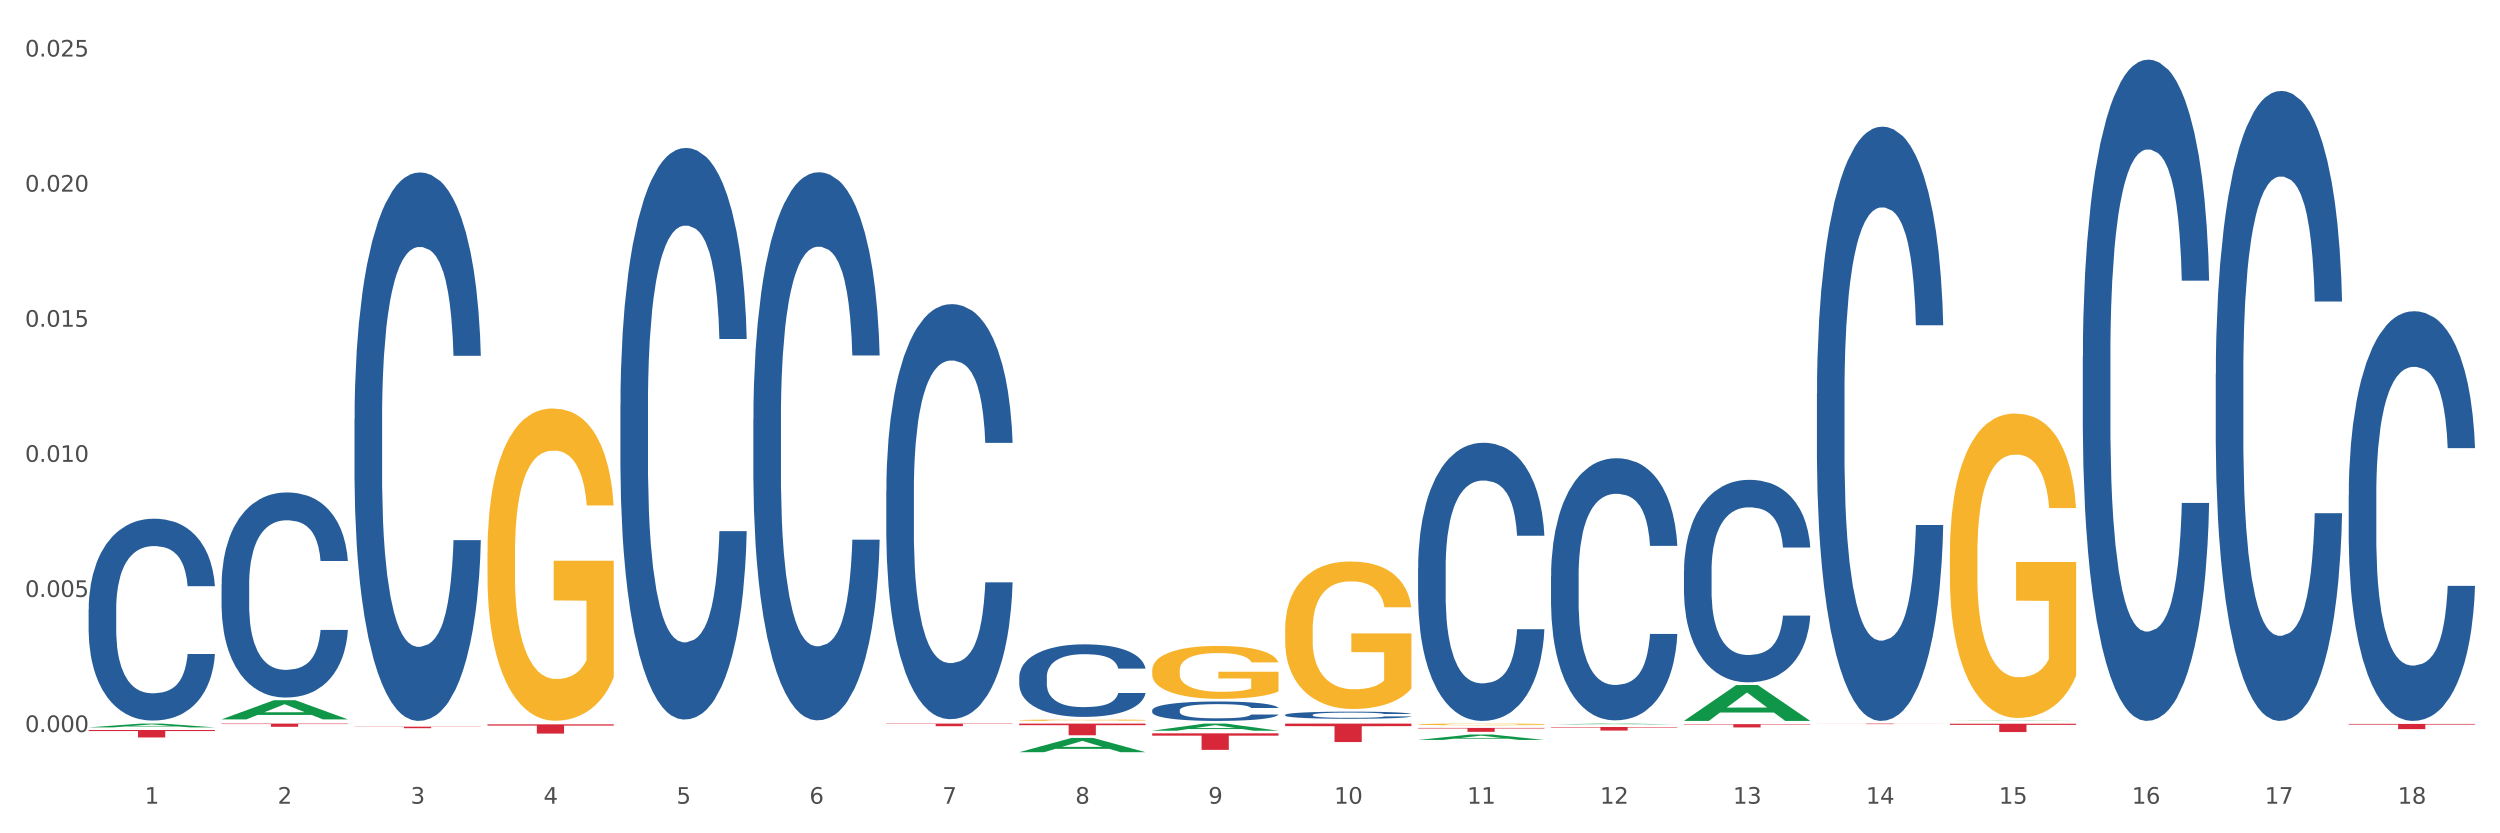 <?xml version="1.0" encoding="utf-8" standalone="no"?>
<!DOCTYPE svg PUBLIC "-//W3C//DTD SVG 1.1//EN"
  "http://www.w3.org/Graphics/SVG/1.1/DTD/svg11.dtd">
<svg xmlns:xlink="http://www.w3.org/1999/xlink" width="1080pt" height="360pt" viewBox="0 0 1080 360" xmlns="http://www.w3.org/2000/svg" version="1.1">
 <rect x="0" y="0" width="1080" height="360" fill="#333333" stroke="none"/>
 <defs>
  <style type="text/css">*{stroke-linejoin: round; stroke-linecap: butt}</style>
 </defs>
 <g id="figure_1">
  <g id="patch_1">
   <path d="M 0 360 
L 1080 360 
L 1080 0 
L 0 0 
z
" style="fill: #ffffff; stroke: #ffffff; stroke-linejoin: miter"/>
  </g>
  <g id="axes_1">
   <g id="matplotlib.axis_1">
    <g id="xtick_1">
     <g id="text_1">
      <!-- 1 -->
      <g style="fill: #4d4d4d" transform="translate(62.51 347.204) scale(0.096 -0.096)">
       <defs>
        <path id="DejaVuSans-31" d="M 794 531 
L 1825 531 
L 1825 4091 
L 703 3866 
L 703 4441 
L 1819 4666 
L 2450 4666 
L 2450 531 
L 3481 531 
L 3481 0 
L 794 0 
L 794 531 
z
" transform="scale(0.016)"/>
       </defs>
       <use xlink:href="#DejaVuSans-31"/>
      </g>
     </g>
    </g>
    <g id="xtick_2">
     <g id="text_2">
      <!-- 2 -->
      <g style="fill: #4d4d4d" transform="translate(119.942 347.204) scale(0.096 -0.096)">
       <defs>
        <path id="DejaVuSans-32" d="M 1228 531 
L 3431 531 
L 3431 0 
L 469 0 
L 469 531 
Q 828 903 1448 1529 
Q 2069 2156 2228 2338 
Q 2531 2678 2651 2914 
Q 2772 3150 2772 3378 
Q 2772 3750 2511 3984 
Q 2250 4219 1831 4219 
Q 1534 4219 1204 4116 
Q 875 4013 500 3803 
L 500 4441 
Q 881 4594 1212 4672 
Q 1544 4750 1819 4750 
Q 2544 4750 2975 4387 
Q 3406 4025 3406 3419 
Q 3406 3131 3298 2873 
Q 3191 2616 2906 2266 
Q 2828 2175 2409 1742 
Q 1991 1309 1228 531 
z
" transform="scale(0.016)"/>
       </defs>
       <use xlink:href="#DejaVuSans-32"/>
      </g>
     </g>
    </g>
    <g id="xtick_3">
     <g id="text_3">
      <!-- 3 -->
      <g style="fill: #4d4d4d" transform="translate(177.375 347.204) scale(0.096 -0.096)">
       <defs>
        <path id="DejaVuSans-33" d="M 2597 2516 
Q 3050 2419 3304 2112 
Q 3559 1806 3559 1356 
Q 3559 666 3084 287 
Q 2609 -91 1734 -91 
Q 1441 -91 1130 -33 
Q 819 25 488 141 
L 488 750 
Q 750 597 1062 519 
Q 1375 441 1716 441 
Q 2309 441 2620 675 
Q 2931 909 2931 1356 
Q 2931 1769 2642 2001 
Q 2353 2234 1838 2234 
L 1294 2234 
L 1294 2753 
L 1863 2753 
Q 2328 2753 2575 2939 
Q 2822 3125 2822 3475 
Q 2822 3834 2567 4026 
Q 2313 4219 1838 4219 
Q 1578 4219 1281 4162 
Q 984 4106 628 3988 
L 628 4550 
Q 988 4650 1302 4700 
Q 1616 4750 1894 4750 
Q 2613 4750 3031 4423 
Q 3450 4097 3450 3541 
Q 3450 3153 3228 2886 
Q 3006 2619 2597 2516 
z
" transform="scale(0.016)"/>
       </defs>
       <use xlink:href="#DejaVuSans-33"/>
      </g>
     </g>
    </g>
    <g id="xtick_4">
     <g id="text_4">
      <!-- 4 -->
      <g style="fill: #4d4d4d" transform="translate(234.808 347.204) scale(0.096 -0.096)">
       <defs>
        <path id="DejaVuSans-34" d="M 2419 4116 
L 825 1625 
L 2419 1625 
L 2419 4116 
z
M 2253 4666 
L 3047 4666 
L 3047 1625 
L 3713 1625 
L 3713 1100 
L 3047 1100 
L 3047 0 
L 2419 0 
L 2419 1100 
L 313 1100 
L 313 1709 
L 2253 4666 
z
" transform="scale(0.016)"/>
       </defs>
       <use xlink:href="#DejaVuSans-34"/>
      </g>
     </g>
    </g>
    <g id="xtick_5">
     <g id="text_5">
      <!-- 5 -->
      <g style="fill: #4d4d4d" transform="translate(292.24 347.204) scale(0.096 -0.096)">
       <defs>
        <path id="DejaVuSans-35" d="M 691 4666 
L 3169 4666 
L 3169 4134 
L 1269 4134 
L 1269 2991 
Q 1406 3038 1543 3061 
Q 1681 3084 1819 3084 
Q 2600 3084 3056 2656 
Q 3513 2228 3513 1497 
Q 3513 744 3044 326 
Q 2575 -91 1722 -91 
Q 1428 -91 1123 -41 
Q 819 9 494 109 
L 494 744 
Q 775 591 1075 516 
Q 1375 441 1709 441 
Q 2250 441 2565 725 
Q 2881 1009 2881 1497 
Q 2881 1984 2565 2268 
Q 2250 2553 1709 2553 
Q 1456 2553 1204 2497 
Q 953 2441 691 2322 
L 691 4666 
z
" transform="scale(0.016)"/>
       </defs>
       <use xlink:href="#DejaVuSans-35"/>
      </g>
     </g>
    </g>
    <g id="xtick_6">
     <g id="text_6">
      <!-- 6 -->
      <g style="fill: #4d4d4d" transform="translate(349.673 347.204) scale(0.096 -0.096)">
       <defs>
        <path id="DejaVuSans-36" d="M 2113 2584 
Q 1688 2584 1439 2293 
Q 1191 2003 1191 1497 
Q 1191 994 1439 701 
Q 1688 409 2113 409 
Q 2538 409 2786 701 
Q 3034 994 3034 1497 
Q 3034 2003 2786 2293 
Q 2538 2584 2113 2584 
z
M 3366 4563 
L 3366 3988 
Q 3128 4100 2886 4159 
Q 2644 4219 2406 4219 
Q 1781 4219 1451 3797 
Q 1122 3375 1075 2522 
Q 1259 2794 1537 2939 
Q 1816 3084 2150 3084 
Q 2853 3084 3261 2657 
Q 3669 2231 3669 1497 
Q 3669 778 3244 343 
Q 2819 -91 2113 -91 
Q 1303 -91 875 529 
Q 447 1150 447 2328 
Q 447 3434 972 4092 
Q 1497 4750 2381 4750 
Q 2619 4750 2861 4703 
Q 3103 4656 3366 4563 
z
" transform="scale(0.016)"/>
       </defs>
       <use xlink:href="#DejaVuSans-36"/>
      </g>
     </g>
    </g>
    <g id="xtick_7">
     <g id="text_7">
      <!-- 7 -->
      <g style="fill: #4d4d4d" transform="translate(407.106 347.204) scale(0.096 -0.096)">
       <defs>
        <path id="DejaVuSans-37" d="M 525 4666 
L 3525 4666 
L 3525 4397 
L 1831 0 
L 1172 0 
L 2766 4134 
L 525 4134 
L 525 4666 
z
" transform="scale(0.016)"/>
       </defs>
       <use xlink:href="#DejaVuSans-37"/>
      </g>
     </g>
    </g>
    <g id="xtick_8">
     <g id="text_8">
      <!-- 8 -->
      <g style="fill: #4d4d4d" transform="translate(464.538 347.204) scale(0.096 -0.096)">
       <defs>
        <path id="DejaVuSans-38" d="M 2034 2216 
Q 1584 2216 1326 1975 
Q 1069 1734 1069 1313 
Q 1069 891 1326 650 
Q 1584 409 2034 409 
Q 2484 409 2743 651 
Q 3003 894 3003 1313 
Q 3003 1734 2745 1975 
Q 2488 2216 2034 2216 
z
M 1403 2484 
Q 997 2584 770 2862 
Q 544 3141 544 3541 
Q 544 4100 942 4425 
Q 1341 4750 2034 4750 
Q 2731 4750 3128 4425 
Q 3525 4100 3525 3541 
Q 3525 3141 3298 2862 
Q 3072 2584 2669 2484 
Q 3125 2378 3379 2068 
Q 3634 1759 3634 1313 
Q 3634 634 3220 271 
Q 2806 -91 2034 -91 
Q 1263 -91 848 271 
Q 434 634 434 1313 
Q 434 1759 690 2068 
Q 947 2378 1403 2484 
z
M 1172 3481 
Q 1172 3119 1398 2916 
Q 1625 2713 2034 2713 
Q 2441 2713 2670 2916 
Q 2900 3119 2900 3481 
Q 2900 3844 2670 4047 
Q 2441 4250 2034 4250 
Q 1625 4250 1398 4047 
Q 1172 3844 1172 3481 
z
" transform="scale(0.016)"/>
       </defs>
       <use xlink:href="#DejaVuSans-38"/>
      </g>
     </g>
    </g>
    <g id="xtick_9">
     <g id="text_9">
      <!-- 9 -->
      <g style="fill: #4d4d4d" transform="translate(521.971 347.204) scale(0.096 -0.096)">
       <defs>
        <path id="DejaVuSans-39" d="M 703 97 
L 703 672 
Q 941 559 1184 500 
Q 1428 441 1663 441 
Q 2288 441 2617 861 
Q 2947 1281 2994 2138 
Q 2813 1869 2534 1725 
Q 2256 1581 1919 1581 
Q 1219 1581 811 2004 
Q 403 2428 403 3163 
Q 403 3881 828 4315 
Q 1253 4750 1959 4750 
Q 2769 4750 3195 4129 
Q 3622 3509 3622 2328 
Q 3622 1225 3098 567 
Q 2575 -91 1691 -91 
Q 1453 -91 1209 -44 
Q 966 3 703 97 
z
M 1959 2075 
Q 2384 2075 2632 2365 
Q 2881 2656 2881 3163 
Q 2881 3666 2632 3958 
Q 2384 4250 1959 4250 
Q 1534 4250 1286 3958 
Q 1038 3666 1038 3163 
Q 1038 2656 1286 2365 
Q 1534 2075 1959 2075 
z
" transform="scale(0.016)"/>
       </defs>
       <use xlink:href="#DejaVuSans-39"/>
      </g>
     </g>
    </g>
    <g id="xtick_10">
     <g id="text_10">
      <!-- 10 -->
      <g style="fill: #4d4d4d" transform="translate(576.35 347.204) scale(0.096 -0.096)">
       <defs>
        <path id="DejaVuSans-30" d="M 2034 4250 
Q 1547 4250 1301 3770 
Q 1056 3291 1056 2328 
Q 1056 1369 1301 889 
Q 1547 409 2034 409 
Q 2525 409 2770 889 
Q 3016 1369 3016 2328 
Q 3016 3291 2770 3770 
Q 2525 4250 2034 4250 
z
M 2034 4750 
Q 2819 4750 3233 4129 
Q 3647 3509 3647 2328 
Q 3647 1150 3233 529 
Q 2819 -91 2034 -91 
Q 1250 -91 836 529 
Q 422 1150 422 2328 
Q 422 3509 836 4129 
Q 1250 4750 2034 4750 
z
" transform="scale(0.016)"/>
       </defs>
       <use xlink:href="#DejaVuSans-31"/>
       <use xlink:href="#DejaVuSans-30" transform="translate(63.623 0)"/>
      </g>
     </g>
    </g>
    <g id="xtick_11">
     <g id="text_11">
      <!-- 11 -->
      <g style="fill: #4d4d4d" transform="translate(633.783 347.204) scale(0.096 -0.096)">
       <use xlink:href="#DejaVuSans-31"/>
       <use xlink:href="#DejaVuSans-31" transform="translate(63.623 0)"/>
      </g>
     </g>
    </g>
    <g id="xtick_12">
     <g id="text_12">
      <!-- 12 -->
      <g style="fill: #4d4d4d" transform="translate(691.215 347.204) scale(0.096 -0.096)">
       <use xlink:href="#DejaVuSans-31"/>
       <use xlink:href="#DejaVuSans-32" transform="translate(63.623 0)"/>
      </g>
     </g>
    </g>
    <g id="xtick_13">
     <g id="text_13">
      <!-- 13 -->
      <g style="fill: #4d4d4d" transform="translate(748.648 347.204) scale(0.096 -0.096)">
       <use xlink:href="#DejaVuSans-31"/>
       <use xlink:href="#DejaVuSans-33" transform="translate(63.623 0)"/>
      </g>
     </g>
    </g>
    <g id="xtick_14">
     <g id="text_14">
      <!-- 14 -->
      <g style="fill: #4d4d4d" transform="translate(806.081 347.204) scale(0.096 -0.096)">
       <use xlink:href="#DejaVuSans-31"/>
       <use xlink:href="#DejaVuSans-34" transform="translate(63.623 0)"/>
      </g>
     </g>
    </g>
    <g id="xtick_15">
     <g id="text_15">
      <!-- 15 -->
      <g style="fill: #4d4d4d" transform="translate(863.513 347.204) scale(0.096 -0.096)">
       <use xlink:href="#DejaVuSans-31"/>
       <use xlink:href="#DejaVuSans-35" transform="translate(63.623 0)"/>
      </g>
     </g>
    </g>
    <g id="xtick_16">
     <g id="text_16">
      <!-- 16 -->
      <g style="fill: #4d4d4d" transform="translate(920.946 347.204) scale(0.096 -0.096)">
       <use xlink:href="#DejaVuSans-31"/>
       <use xlink:href="#DejaVuSans-36" transform="translate(63.623 0)"/>
      </g>
     </g>
    </g>
    <g id="xtick_17">
     <g id="text_17">
      <!-- 17 -->
      <g style="fill: #4d4d4d" transform="translate(978.379 347.204) scale(0.096 -0.096)">
       <use xlink:href="#DejaVuSans-31"/>
       <use xlink:href="#DejaVuSans-37" transform="translate(63.623 0)"/>
      </g>
     </g>
    </g>
    <g id="xtick_18">
     <g id="text_18">
      <!-- 18 -->
      <g style="fill: #4d4d4d" transform="translate(1035.811 347.204) scale(0.096 -0.096)">
       <use xlink:href="#DejaVuSans-31"/>
       <use xlink:href="#DejaVuSans-38" transform="translate(63.623 0)"/>
      </g>
     </g>
    </g>
    <g id="xtick_19"/>
    <g id="xtick_20"/>
    <g id="xtick_21"/>
    <g id="xtick_22"/>
    <g id="xtick_23"/>
    <g id="xtick_24"/>
    <g id="xtick_25"/>
    <g id="xtick_26"/>
    <g id="xtick_27"/>
    <g id="xtick_28"/>
    <g id="xtick_29"/>
    <g id="xtick_30"/>
    <g id="xtick_31"/>
    <g id="xtick_32"/>
    <g id="xtick_33"/>
    <g id="xtick_34"/>
    <g id="xtick_35"/>
   </g>
   <g id="matplotlib.axis_2">
    <g id="ytick_1">
     <g id="text_19">
      <!-- 0.000 -->
      <g style="fill: #4d4d4d" transform="translate(10.8 316.238) scale(0.096 -0.096)">
       <defs>
        <path id="DejaVuSans-2e" d="M 684 794 
L 1344 794 
L 1344 0 
L 684 0 
L 684 794 
z
" transform="scale(0.016)"/>
       </defs>
       <use xlink:href="#DejaVuSans-30"/>
       <use xlink:href="#DejaVuSans-2e" transform="translate(63.623 0)"/>
       <use xlink:href="#DejaVuSans-30" transform="translate(95.41 0)"/>
       <use xlink:href="#DejaVuSans-30" transform="translate(159.033 0)"/>
       <use xlink:href="#DejaVuSans-30" transform="translate(222.656 0)"/>
      </g>
     </g>
    </g>
    <g id="ytick_2">
     <g id="text_20">
      <!-- 0.005 -->
      <g style="fill: #4d4d4d" transform="translate(10.8 257.875) scale(0.096 -0.096)">
       <use xlink:href="#DejaVuSans-30"/>
       <use xlink:href="#DejaVuSans-2e" transform="translate(63.623 0)"/>
       <use xlink:href="#DejaVuSans-30" transform="translate(95.41 0)"/>
       <use xlink:href="#DejaVuSans-30" transform="translate(159.033 0)"/>
       <use xlink:href="#DejaVuSans-35" transform="translate(222.656 0)"/>
      </g>
     </g>
    </g>
    <g id="ytick_3">
     <g id="text_21">
      <!-- 0.010 -->
      <g style="fill: #4d4d4d" transform="translate(10.8 199.513) scale(0.096 -0.096)">
       <use xlink:href="#DejaVuSans-30"/>
       <use xlink:href="#DejaVuSans-2e" transform="translate(63.623 0)"/>
       <use xlink:href="#DejaVuSans-30" transform="translate(95.41 0)"/>
       <use xlink:href="#DejaVuSans-31" transform="translate(159.033 0)"/>
       <use xlink:href="#DejaVuSans-30" transform="translate(222.656 0)"/>
      </g>
     </g>
    </g>
    <g id="ytick_4">
     <g id="text_22">
      <!-- 0.015 -->
      <g style="fill: #4d4d4d" transform="translate(10.8 141.15) scale(0.096 -0.096)">
       <use xlink:href="#DejaVuSans-30"/>
       <use xlink:href="#DejaVuSans-2e" transform="translate(63.623 0)"/>
       <use xlink:href="#DejaVuSans-30" transform="translate(95.41 0)"/>
       <use xlink:href="#DejaVuSans-31" transform="translate(159.033 0)"/>
       <use xlink:href="#DejaVuSans-35" transform="translate(222.656 0)"/>
      </g>
     </g>
    </g>
    <g id="ytick_5">
     <g id="text_23">
      <!-- 0.020 -->
      <g style="fill: #4d4d4d" transform="translate(10.8 82.788) scale(0.096 -0.096)">
       <use xlink:href="#DejaVuSans-30"/>
       <use xlink:href="#DejaVuSans-2e" transform="translate(63.623 0)"/>
       <use xlink:href="#DejaVuSans-30" transform="translate(95.41 0)"/>
       <use xlink:href="#DejaVuSans-32" transform="translate(159.033 0)"/>
       <use xlink:href="#DejaVuSans-30" transform="translate(222.656 0)"/>
      </g>
     </g>
    </g>
    <g id="ytick_6">
     <g id="text_24">
      <!-- 0.025 -->
      <g style="fill: #4d4d4d" transform="translate(10.8 24.425) scale(0.096 -0.096)">
       <use xlink:href="#DejaVuSans-30"/>
       <use xlink:href="#DejaVuSans-2e" transform="translate(63.623 0)"/>
       <use xlink:href="#DejaVuSans-30" transform="translate(95.41 0)"/>
       <use xlink:href="#DejaVuSans-32" transform="translate(159.033 0)"/>
       <use xlink:href="#DejaVuSans-35" transform="translate(222.656 0)"/>
      </g>
     </g>
    </g>
    <g id="ytick_7"/>
    <g id="ytick_8"/>
    <g id="ytick_9"/>
    <g id="ytick_10"/>
    <g id="ytick_11"/>
   </g>
   <g id="PolyCollection_1">
    <path d="M 38.283 314.22 
L 38.339 314.218 
L 60.839 312.592 
L 70.176 312.59 
L 92.844 314.223 
L 82.044 314.223 
L 77.151 313.843 
L 53.92 313.843 
L 53.751 313.849 
L 49.026 314.223 
L 38.283 314.223 
L 38.283 314.22 
L 56.845 313.616 
L 74.226 313.614 
L 65.62 312.938 
L 65.507 312.935 
L 65.395 312.94 
L 56.789 313.614 
L 56.845 313.616 
L 38.283 314.22 
z
" clip-path="url(#pe76d399b76)" style="fill: #109648"/>
    <path d="M 153.148 313.912 
L 207.709 313.912 
L 207.709 314.007 
L 186.247 314.008 
L 186.247 314.596 
L 174.482 314.596 
L 174.482 314.008 
L 153.148 314.007 
L 153.148 313.913 
L 153.148 313.912 
z
" clip-path="url(#pe76d399b76)" style="fill: #d62839"/>
    <path d="M 210.581 312.914 
L 265.142 312.914 
L 265.142 313.468 
L 243.68 313.472 
L 243.68 316.905 
L 231.914 316.905 
L 231.914 313.472 
L 210.581 313.468 
L 210.581 312.917 
L 210.581 312.914 
z
" clip-path="url(#pe76d399b76)" style="fill: #d62839"/>
    <path d="M 382.879 312.59 
L 437.44 312.59 
L 437.44 312.748 
L 415.978 312.749 
L 415.978 313.723 
L 404.212 313.723 
L 404.212 312.749 
L 382.879 312.748 
L 382.879 312.591 
L 382.879 312.59 
z
" clip-path="url(#pe76d399b76)" style="fill: #d62839"/>
    <path d="M 440.312 312.59 
L 494.873 312.59 
L 494.873 313.291 
L 473.411 313.296 
L 473.411 317.631 
L 461.645 317.631 
L 461.645 313.296 
L 440.312 313.291 
L 440.312 312.595 
L 440.312 312.59 
z
" clip-path="url(#pe76d399b76)" style="fill: #d62839"/>
    <path d="M 497.745 316.812 
L 552.306 316.812 
L 552.306 317.803 
L 530.843 317.81 
L 530.843 323.949 
L 519.078 323.949 
L 519.078 317.81 
L 497.745 317.803 
L 497.745 316.818 
L 497.745 316.812 
z
" clip-path="url(#pe76d399b76)" style="fill: #d62839"/>
    <path d="M 555.177 312.59 
L 609.738 312.59 
L 609.738 313.7 
L 588.276 313.708 
L 588.276 320.577 
L 576.51 320.577 
L 576.51 313.708 
L 555.177 313.7 
L 555.177 312.598 
L 555.177 312.59 
z
" clip-path="url(#pe76d399b76)" style="fill: #d62839"/>
    <path d="M 612.61 314.459 
L 667.171 314.459 
L 667.171 314.696 
L 645.709 314.697 
L 645.709 316.159 
L 633.943 316.159 
L 633.943 314.697 
L 612.61 314.696 
L 612.61 314.461 
L 612.61 314.459 
z
" clip-path="url(#pe76d399b76)" style="fill: #d62839"/>
    <path d="M 670.043 314.069 
L 724.604 314.069 
L 724.604 314.283 
L 703.141 314.284 
L 703.141 315.608 
L 691.376 315.608 
L 691.376 314.284 
L 670.043 314.283 
L 670.043 314.071 
L 670.043 314.069 
z
" clip-path="url(#pe76d399b76)" style="fill: #d62839"/>
    <path d="M 727.475 312.834 
L 782.036 312.834 
L 782.036 313.031 
L 760.574 313.032 
L 760.574 314.253 
L 748.809 314.253 
L 748.809 313.032 
L 727.475 313.031 
L 727.475 312.835 
L 727.475 312.834 
z
" clip-path="url(#pe76d399b76)" style="fill: #d62839"/>
    <path d="M 784.908 312.59 
L 839.469 312.59 
L 839.469 312.622 
L 818.007 312.623 
L 818.007 312.821 
L 806.241 312.821 
L 806.241 312.623 
L 784.908 312.622 
L 784.908 312.591 
L 784.908 312.59 
z
" clip-path="url(#pe76d399b76)" style="fill: #d62839"/>
    <path d="M 842.341 312.654 
L 896.902 312.654 
L 896.902 313.153 
L 875.439 313.156 
L 875.439 316.241 
L 863.674 316.241 
L 863.674 313.156 
L 842.341 313.153 
L 842.341 312.658 
L 842.341 312.654 
z
" clip-path="url(#pe76d399b76)" style="fill: #d62839"/>
    <path d="M 1014.639 312.728 
L 1069.2 312.728 
L 1069.2 313.04 
L 1047.738 313.042 
L 1047.738 314.974 
L 1035.972 314.974 
L 1035.972 313.042 
L 1014.639 313.04 
L 1014.639 312.73 
L 1014.639 312.728 
z
" clip-path="url(#pe76d399b76)" style="fill: #d62839"/>
    <path d="M 95.716 252.548 
L 95.78 252.467 
L 95.78 250.201 
L 95.974 247.126 
L 96.683 241.461 
L 97.586 237.172 
L 99.134 232.154 
L 99.972 230.05 
L 101.069 227.704 
L 103.326 223.9 
L 105.906 220.663 
L 107.711 218.883 
L 109.066 217.75 
L 112.097 215.727 
L 113.838 214.836 
L 115.644 214.108 
L 117.192 213.623 
L 119.772 213.056 
L 121.835 212.813 
L 124.222 212.732 
L 126.221 212.813 
L 128.865 213.137 
L 132.735 214.108 
L 134.218 214.675 
L 136.217 215.646 
L 138.281 216.941 
L 139.958 218.235 
L 141.893 220.097 
L 143.892 222.524 
L 145.827 225.6 
L 147.181 228.432 
L 148.277 231.426 
L 149.245 235.068 
L 149.954 239.033 
L 150.277 242.351 
L 138.475 242.351 
L 138.152 239.357 
L 137.507 236.12 
L 136.862 233.935 
L 136.153 232.154 
L 135.056 230.131 
L 134.089 228.837 
L 132.477 227.299 
L 130.993 226.328 
L 129.768 225.761 
L 128.285 225.276 
L 125.125 224.79 
L 122.867 224.79 
L 121.448 224.952 
L 119.707 225.357 
L 118.224 225.923 
L 116.482 226.894 
L 115.128 227.946 
L 113.774 229.322 
L 113 230.293 
L 111.839 232.074 
L 111.065 233.53 
L 110.033 236.039 
L 109.453 237.819 
L 108.421 242.432 
L 107.969 245.831 
L 107.776 248.178 
L 107.647 250.767 
L 107.647 263.392 
L 108.034 269.056 
L 108.356 271.484 
L 108.872 274.236 
L 109.84 277.796 
L 111.259 281.276 
L 112.742 283.785 
L 113.967 285.322 
L 115.128 286.455 
L 116.289 287.346 
L 117.708 288.155 
L 118.869 288.64 
L 120.61 289.126 
L 122.674 289.369 
L 124.286 289.369 
L 127.575 288.964 
L 129.059 288.559 
L 130.477 287.993 
L 132.025 287.103 
L 133.251 286.132 
L 133.96 285.403 
L 135.121 283.866 
L 136.024 282.247 
L 136.798 280.386 
L 137.314 278.767 
L 137.894 276.34 
L 138.346 273.588 
L 138.475 272.132 
L 150.277 272.132 
L 150.019 275.045 
L 149.567 277.877 
L 148.664 281.681 
L 147.955 283.866 
L 146.859 286.536 
L 145.698 288.802 
L 144.085 291.311 
L 142.602 293.172 
L 141.054 294.791 
L 139.377 296.247 
L 136.346 298.27 
L 135.25 298.837 
L 132.928 299.808 
L 131.122 300.375 
L 128.478 300.941 
L 125.769 301.265 
L 122.932 301.346 
L 120.417 301.184 
L 117.643 300.698 
L 115.902 300.213 
L 113.967 299.484 
L 111.71 298.351 
L 109.582 296.976 
L 107.582 295.357 
L 105.712 293.496 
L 103.971 291.392 
L 101.714 287.912 
L 100.037 284.513 
L 98.811 281.357 
L 97.973 278.687 
L 97.135 275.288 
L 96.683 272.941 
L 95.974 267.276 
L 95.716 262.016 
L 95.716 252.548 
z
" clip-path="url(#pe76d399b76)" style="fill: #255c99"/>
    <path d="M 95.716 312.59 
L 150.277 312.59 
L 150.277 312.784 
L 128.814 312.786 
L 128.814 313.986 
L 117.049 313.986 
L 117.049 312.786 
L 95.716 312.784 
L 95.716 312.592 
L 95.716 312.59 
z
" clip-path="url(#pe76d399b76)" style="fill: #d62839"/>
    <path d="M 210.581 238.8 
L 210.646 238.677 
L 210.646 234.241 
L 210.774 230.422 
L 211.419 221.181 
L 212.385 213.542 
L 213.093 209.476 
L 213.802 206.149 
L 214.639 202.822 
L 215.67 199.372 
L 217.538 194.321 
L 218.698 191.733 
L 220.115 189.023 
L 222.691 185.08 
L 224.56 182.862 
L 226.492 181.014 
L 229.648 178.796 
L 231.71 177.81 
L 233.9 177.071 
L 236.541 176.578 
L 238.538 176.455 
L 242.918 176.825 
L 246.655 177.934 
L 248.458 178.796 
L 250.777 180.275 
L 252.001 181.26 
L 253.998 183.232 
L 256.059 185.819 
L 257.477 188.037 
L 259.602 192.226 
L 261.213 196.415 
L 262.694 201.59 
L 263.467 205.163 
L 264.047 208.49 
L 264.562 212.309 
L 265.078 218.347 
L 253.483 218.347 
L 253.032 214.034 
L 252.323 209.968 
L 251.293 206.026 
L 250.391 203.561 
L 248.845 200.481 
L 247.428 198.51 
L 245.946 197.031 
L 244.142 195.799 
L 242.725 195.183 
L 240.728 194.69 
L 236.799 194.813 
L 234.158 195.799 
L 232.354 197.031 
L 231.194 198.14 
L 230.164 199.372 
L 229.004 201.097 
L 227.652 203.685 
L 226.685 206.026 
L 225.719 208.983 
L 224.946 211.94 
L 224.237 215.39 
L 223.658 219.086 
L 223.207 222.906 
L 222.82 227.588 
L 222.498 235.35 
L 222.498 252.23 
L 222.627 256.049 
L 222.949 261.101 
L 223.336 264.921 
L 223.98 269.479 
L 224.56 272.56 
L 225.655 276.995 
L 226.879 280.692 
L 227.845 283.033 
L 228.811 285.004 
L 230.486 287.715 
L 232.354 289.932 
L 233.964 291.288 
L 236.155 292.52 
L 237.636 293.013 
L 238.925 293.259 
L 242.081 293.259 
L 244.336 292.89 
L 246.848 292.027 
L 248.78 290.918 
L 250.391 289.563 
L 252.194 287.345 
L 253.354 285.25 
L 253.354 259.499 
L 239.182 259.376 
L 239.182 242.25 
L 265.142 242.25 
L 265.142 292.52 
L 264.047 295.107 
L 262.823 297.448 
L 261.535 299.543 
L 259.602 302.13 
L 257.283 304.595 
L 255.222 306.32 
L 253.032 307.798 
L 250.455 309.153 
L 247.105 310.386 
L 245.044 310.878 
L 242.467 311.248 
L 239.44 311.371 
L 236.799 311.125 
L 234.222 310.509 
L 231.517 309.4 
L 228.875 307.798 
L 226.879 306.196 
L 224.882 304.225 
L 222.756 301.638 
L 221.081 299.173 
L 219.793 296.956 
L 218.376 294.122 
L 216.83 290.425 
L 215.67 287.099 
L 214.639 283.649 
L 213.544 279.213 
L 212.771 275.394 
L 211.998 270.588 
L 211.547 267.015 
L 211.032 261.471 
L 210.646 253.708 
L 210.581 238.8 
z
" clip-path="url(#pe76d399b76)" style="fill: #f7b32b"/>
    <path d="M 957.206 161.566 
L 957.271 161.317 
L 957.271 154.358 
L 957.464 144.913 
L 958.174 127.514 
L 959.077 114.34 
L 960.624 98.93 
L 961.463 92.468 
L 962.559 85.26 
L 964.816 73.578 
L 967.396 63.636 
L 969.202 58.167 
L 970.556 54.688 
L 973.587 48.474 
L 975.329 45.74 
L 977.135 43.503 
L 978.682 42.012 
L 981.262 40.272 
L 983.326 39.526 
L 985.712 39.277 
L 987.711 39.526 
L 990.356 40.52 
L 994.225 43.503 
L 995.709 45.243 
L 997.708 48.225 
L 999.772 52.202 
L 1001.448 56.179 
L 1003.383 61.896 
L 1005.382 69.352 
L 1007.317 78.797 
L 1008.672 87.497 
L 1009.768 96.693 
L 1010.735 107.878 
L 1011.445 120.057 
L 1011.767 130.248 
L 999.965 130.248 
L 999.643 121.051 
L 998.998 111.109 
L 998.353 104.398 
L 997.643 98.93 
L 996.547 92.716 
L 995.58 88.74 
L 993.967 84.017 
L 992.484 81.034 
L 991.259 79.294 
L 989.775 77.803 
L 986.615 76.312 
L 984.358 76.312 
L 982.939 76.809 
L 981.198 78.052 
L 979.714 79.792 
L 977.973 82.774 
L 976.619 86.005 
L 975.264 90.231 
L 974.49 93.213 
L 973.329 98.682 
L 972.556 103.156 
L 971.524 110.861 
L 970.943 116.329 
L 969.911 130.496 
L 969.46 140.936 
L 969.266 148.144 
L 969.137 156.097 
L 969.137 194.872 
L 969.524 212.27 
L 969.847 219.727 
L 970.363 228.178 
L 971.33 239.114 
L 972.749 249.802 
L 974.232 257.507 
L 975.458 262.23 
L 976.619 265.709 
L 977.779 268.443 
L 979.198 270.929 
L 980.359 272.42 
L 982.101 273.912 
L 984.164 274.657 
L 985.777 274.657 
L 989.066 273.414 
L 990.549 272.172 
L 991.968 270.432 
L 993.516 267.698 
L 994.741 264.715 
L 995.451 262.478 
L 996.611 257.756 
L 997.514 252.785 
L 998.288 247.068 
L 998.804 242.097 
L 999.385 234.64 
L 999.836 226.189 
L 999.965 221.715 
L 1011.767 221.715 
L 1011.509 230.663 
L 1011.058 239.363 
L 1010.155 251.045 
L 1009.446 257.756 
L 1008.349 265.958 
L 1007.188 272.917 
L 1005.576 280.623 
L 1004.093 286.339 
L 1002.545 291.31 
L 1000.868 295.784 
L 997.837 301.998 
L 996.74 303.738 
L 994.419 306.721 
L 992.613 308.46 
L 989.969 310.2 
L 987.26 311.195 
L 984.422 311.443 
L 981.907 310.946 
L 979.134 309.455 
L 977.393 307.963 
L 975.458 305.726 
L 973.2 302.247 
L 971.072 298.021 
L 969.073 293.05 
L 967.203 287.333 
L 965.461 280.871 
L 963.204 270.183 
L 961.527 259.744 
L 960.302 250.05 
L 959.463 241.848 
L 958.625 231.409 
L 958.174 224.201 
L 957.464 206.802 
L 957.206 190.646 
L 957.206 161.566 
z
" clip-path="url(#pe76d399b76)" style="fill: #255c99"/>
    <path d="M 899.774 154.121 
L 899.838 153.861 
L 899.838 146.555 
L 900.032 136.641 
L 900.741 118.378 
L 901.644 104.551 
L 903.192 88.375 
L 904.03 81.592 
L 905.126 74.026 
L 907.384 61.763 
L 909.963 51.328 
L 911.769 45.588 
L 913.124 41.935 
L 916.155 35.413 
L 917.896 32.543 
L 919.702 30.195 
L 921.25 28.629 
L 923.829 26.803 
L 925.893 26.02 
L 928.279 25.759 
L 930.279 26.02 
L 932.923 27.064 
L 936.793 30.195 
L 938.276 32.021 
L 940.275 35.152 
L 942.339 39.326 
L 944.016 43.501 
L 945.951 49.501 
L 947.95 57.328 
L 949.885 67.242 
L 951.239 76.374 
L 952.335 86.027 
L 953.303 97.767 
L 954.012 110.551 
L 954.335 121.248 
L 942.532 121.248 
L 942.21 111.595 
L 941.565 101.159 
L 940.92 94.115 
L 940.211 88.375 
L 939.114 81.853 
L 938.147 77.678 
L 936.535 72.721 
L 935.051 69.59 
L 933.826 67.764 
L 932.342 66.199 
L 929.182 64.633 
L 926.925 64.633 
L 925.506 65.155 
L 923.765 66.46 
L 922.282 68.286 
L 920.54 71.417 
L 919.186 74.808 
L 917.832 79.244 
L 917.058 82.374 
L 915.897 88.114 
L 915.123 92.81 
L 914.091 100.898 
L 913.511 106.638 
L 912.479 121.509 
L 912.027 132.467 
L 911.834 140.033 
L 911.705 148.382 
L 911.705 189.082 
L 912.092 207.345 
L 912.414 215.172 
L 912.93 224.042 
L 913.897 235.522 
L 915.316 246.74 
L 916.8 254.828 
L 918.025 259.785 
L 919.186 263.438 
L 920.347 266.308 
L 921.766 268.917 
L 922.927 270.482 
L 924.668 272.047 
L 926.732 272.83 
L 928.344 272.83 
L 931.633 271.526 
L 933.116 270.221 
L 934.535 268.395 
L 936.083 265.525 
L 937.308 262.394 
L 938.018 260.046 
L 939.179 255.089 
L 940.082 249.871 
L 940.856 243.87 
L 941.372 238.652 
L 941.952 230.826 
L 942.403 221.955 
L 942.532 217.259 
L 954.335 217.259 
L 954.077 226.651 
L 953.625 235.783 
L 952.722 248.045 
L 952.013 255.089 
L 950.916 263.699 
L 949.756 271.004 
L 948.143 279.092 
L 946.66 285.092 
L 945.112 290.31 
L 943.435 295.007 
L 940.404 301.529 
L 939.308 303.355 
L 936.986 306.486 
L 935.18 308.312 
L 932.536 310.139 
L 929.827 311.182 
L 926.99 311.443 
L 924.474 310.921 
L 921.701 309.356 
L 919.96 307.791 
L 918.025 305.442 
L 915.768 301.79 
L 913.64 297.355 
L 911.64 292.137 
L 909.77 286.136 
L 908.029 279.353 
L 905.771 268.134 
L 904.095 257.176 
L 902.869 247.001 
L 902.031 238.392 
L 901.192 227.434 
L 900.741 219.868 
L 900.032 201.605 
L 899.774 184.647 
L 899.774 154.121 
z
" clip-path="url(#pe76d399b76)" style="fill: #255c99"/>
    <path d="M 784.908 170.066 
L 784.973 169.831 
L 784.973 163.266 
L 785.166 154.357 
L 785.876 137.945 
L 786.778 125.519 
L 788.326 110.983 
L 789.165 104.887 
L 790.261 98.088 
L 792.518 87.068 
L 795.098 77.69 
L 796.904 72.532 
L 798.258 69.249 
L 801.289 63.388 
L 803.031 60.809 
L 804.836 58.699 
L 806.384 57.292 
L 808.964 55.651 
L 811.028 54.947 
L 813.414 54.713 
L 815.413 54.947 
L 818.058 55.885 
L 821.927 58.699 
L 823.41 60.34 
L 825.41 63.153 
L 827.473 66.905 
L 829.15 70.656 
L 831.085 76.049 
L 833.084 83.082 
L 835.019 91.992 
L 836.374 100.198 
L 837.47 108.873 
L 838.437 119.423 
L 839.147 130.911 
L 839.469 140.524 
L 827.667 140.524 
L 827.345 131.849 
L 826.7 122.471 
L 826.055 116.141 
L 825.345 110.983 
L 824.249 105.121 
L 823.281 101.37 
L 821.669 96.915 
L 820.186 94.102 
L 818.96 92.461 
L 817.477 91.054 
L 814.317 89.647 
L 812.06 89.647 
L 810.641 90.116 
L 808.9 91.288 
L 807.416 92.929 
L 805.675 95.743 
L 804.321 98.791 
L 802.966 102.777 
L 802.192 105.59 
L 801.031 110.748 
L 800.257 114.968 
L 799.226 122.237 
L 798.645 127.395 
L 797.613 140.759 
L 797.162 150.606 
L 796.968 157.405 
L 796.839 164.908 
L 796.839 201.483 
L 797.226 217.895 
L 797.549 224.929 
L 798.065 232.9 
L 799.032 243.216 
L 800.451 253.298 
L 801.934 260.566 
L 803.16 265.021 
L 804.321 268.303 
L 805.481 270.882 
L 806.9 273.227 
L 808.061 274.633 
L 809.802 276.04 
L 811.866 276.744 
L 813.479 276.744 
L 816.768 275.571 
L 818.251 274.399 
L 819.67 272.758 
L 821.218 270.179 
L 822.443 267.365 
L 823.152 265.255 
L 824.313 260.8 
L 825.216 256.111 
L 825.99 250.719 
L 826.506 246.03 
L 827.087 238.996 
L 827.538 231.024 
L 827.667 226.804 
L 839.469 226.804 
L 839.211 235.245 
L 838.76 243.451 
L 837.857 254.47 
L 837.147 260.8 
L 836.051 268.538 
L 834.89 275.102 
L 833.278 282.37 
L 831.795 287.763 
L 830.247 292.452 
L 828.57 296.672 
L 825.539 302.534 
L 824.442 304.175 
L 822.121 306.988 
L 820.315 308.63 
L 817.671 310.271 
L 814.962 311.209 
L 812.124 311.443 
L 809.609 310.974 
L 806.836 309.567 
L 805.094 308.161 
L 803.16 306.051 
L 800.902 302.768 
L 798.774 298.782 
L 796.775 294.093 
L 794.905 288.701 
L 793.163 282.605 
L 790.906 272.523 
L 789.229 262.676 
L 788.004 253.532 
L 787.165 245.795 
L 786.327 235.948 
L 785.876 229.149 
L 785.166 212.737 
L 784.908 197.497 
L 784.908 170.066 
z
" clip-path="url(#pe76d399b76)" style="fill: #255c99"/>
    <path d="M 727.475 246.593 
L 727.54 246.514 
L 727.54 244.276 
L 727.733 241.24 
L 728.443 235.647 
L 729.346 231.412 
L 730.894 226.457 
L 731.732 224.38 
L 732.828 222.063 
L 735.086 218.307 
L 737.665 215.111 
L 739.471 213.353 
L 740.825 212.234 
L 743.857 210.237 
L 745.598 209.358 
L 747.404 208.639 
L 748.952 208.159 
L 751.531 207.6 
L 753.595 207.36 
L 755.981 207.28 
L 757.981 207.36 
L 760.625 207.68 
L 764.494 208.639 
L 765.978 209.198 
L 767.977 210.157 
L 770.041 211.435 
L 771.718 212.714 
L 773.652 214.552 
L 775.652 216.949 
L 777.586 219.985 
L 778.941 222.782 
L 780.037 225.738 
L 781.005 229.334 
L 781.714 233.249 
L 782.036 236.525 
L 770.234 236.525 
L 769.912 233.569 
L 769.267 230.373 
L 768.622 228.215 
L 767.913 226.457 
L 766.816 224.46 
L 765.849 223.181 
L 764.236 221.663 
L 762.753 220.704 
L 761.528 220.145 
L 760.044 219.666 
L 756.884 219.186 
L 754.627 219.186 
L 753.208 219.346 
L 751.467 219.745 
L 749.983 220.305 
L 748.242 221.264 
L 746.888 222.302 
L 745.533 223.661 
L 744.76 224.62 
L 743.599 226.378 
L 742.825 227.816 
L 741.793 230.293 
L 741.212 232.051 
L 740.181 236.605 
L 739.729 239.961 
L 739.536 242.279 
L 739.407 244.836 
L 739.407 257.301 
L 739.794 262.894 
L 740.116 265.291 
L 740.632 268.008 
L 741.599 271.524 
L 743.018 274.96 
L 744.502 277.437 
L 745.727 278.955 
L 746.888 280.074 
L 748.049 280.953 
L 749.468 281.752 
L 750.628 282.231 
L 752.37 282.71 
L 754.433 282.95 
L 756.046 282.95 
L 759.335 282.551 
L 760.818 282.151 
L 762.237 281.592 
L 763.785 280.713 
L 765.01 279.754 
L 765.72 279.035 
L 766.881 277.517 
L 767.784 275.919 
L 768.557 274.081 
L 769.073 272.483 
L 769.654 270.086 
L 770.105 267.369 
L 770.234 265.93 
L 782.036 265.93 
L 781.779 268.807 
L 781.327 271.604 
L 780.424 275.359 
L 779.715 277.517 
L 778.618 280.154 
L 777.457 282.391 
L 775.845 284.868 
L 774.362 286.706 
L 772.814 288.304 
L 771.137 289.742 
L 768.106 291.74 
L 767.01 292.299 
L 764.688 293.258 
L 762.882 293.817 
L 760.238 294.377 
L 757.529 294.696 
L 754.691 294.776 
L 752.176 294.616 
L 749.403 294.137 
L 747.662 293.657 
L 745.727 292.938 
L 743.47 291.82 
L 741.341 290.461 
L 739.342 288.863 
L 737.472 287.025 
L 735.731 284.948 
L 733.473 281.512 
L 731.796 278.156 
L 730.571 275.04 
L 729.733 272.403 
L 728.894 269.047 
L 728.443 266.73 
L 727.733 261.136 
L 727.475 255.942 
L 727.475 246.593 
z
" clip-path="url(#pe76d399b76)" style="fill: #255c99"/>
    <path d="M 670.043 248.833 
L 670.107 248.73 
L 670.107 245.834 
L 670.301 241.904 
L 671.01 234.665 
L 671.913 229.184 
L 673.461 222.772 
L 674.299 220.083 
L 675.396 217.084 
L 677.653 212.223 
L 680.233 208.086 
L 682.038 205.811 
L 683.393 204.363 
L 686.424 201.778 
L 688.165 200.64 
L 689.971 199.709 
L 691.519 199.089 
L 694.099 198.365 
L 696.162 198.054 
L 698.549 197.951 
L 700.548 198.054 
L 703.192 198.468 
L 707.062 199.709 
L 708.545 200.433 
L 710.544 201.674 
L 712.608 203.329 
L 714.285 204.984 
L 716.22 207.362 
L 718.219 210.465 
L 720.154 214.395 
L 721.508 218.014 
L 722.605 221.841 
L 723.572 226.495 
L 724.281 231.562 
L 724.604 235.803 
L 712.802 235.803 
L 712.479 231.976 
L 711.834 227.839 
L 711.189 225.047 
L 710.48 222.772 
L 709.383 220.186 
L 708.416 218.532 
L 706.804 216.567 
L 705.32 215.326 
L 704.095 214.602 
L 702.612 213.981 
L 699.452 213.361 
L 697.194 213.361 
L 695.775 213.567 
L 694.034 214.085 
L 692.551 214.808 
L 690.809 216.049 
L 689.455 217.394 
L 688.101 219.152 
L 687.327 220.393 
L 686.166 222.668 
L 685.392 224.53 
L 684.36 227.736 
L 683.78 230.011 
L 682.748 235.906 
L 682.296 240.25 
L 682.103 243.249 
L 681.974 246.558 
L 681.974 262.692 
L 682.361 269.931 
L 682.683 273.034 
L 683.199 276.55 
L 684.167 281.1 
L 685.586 285.547 
L 687.069 288.753 
L 688.294 290.718 
L 689.455 292.166 
L 690.616 293.304 
L 692.035 294.338 
L 693.196 294.958 
L 694.937 295.579 
L 697.001 295.889 
L 698.613 295.889 
L 701.902 295.372 
L 703.386 294.855 
L 704.804 294.131 
L 706.352 292.994 
L 707.578 291.752 
L 708.287 290.822 
L 709.448 288.857 
L 710.351 286.788 
L 711.125 284.41 
L 711.641 282.341 
L 712.221 279.239 
L 712.673 275.722 
L 712.802 273.861 
L 724.604 273.861 
L 724.346 277.584 
L 723.894 281.204 
L 722.991 286.064 
L 722.282 288.857 
L 721.186 292.27 
L 720.025 295.165 
L 718.412 298.371 
L 716.929 300.75 
L 715.381 302.818 
L 713.704 304.68 
L 710.673 307.265 
L 709.577 307.989 
L 707.255 309.23 
L 705.449 309.954 
L 702.805 310.678 
L 700.096 311.092 
L 697.259 311.195 
L 694.744 310.989 
L 691.97 310.368 
L 690.229 309.747 
L 688.294 308.817 
L 686.037 307.369 
L 683.909 305.611 
L 681.909 303.542 
L 680.039 301.164 
L 678.298 298.475 
L 676.041 294.028 
L 674.364 289.684 
L 673.138 285.651 
L 672.3 282.238 
L 671.462 277.894 
L 671.01 274.895 
L 670.301 267.656 
L 670.043 260.934 
L 670.043 248.833 
z
" clip-path="url(#pe76d399b76)" style="fill: #255c99"/>
    <path d="M 612.61 245.264 
L 612.675 245.154 
L 612.675 242.081 
L 612.868 237.911 
L 613.577 230.228 
L 614.48 224.412 
L 616.028 217.607 
L 616.867 214.754 
L 617.963 211.571 
L 620.22 206.413 
L 622.8 202.023 
L 624.606 199.608 
L 625.96 198.072 
L 628.991 195.328 
L 630.733 194.121 
L 632.538 193.133 
L 634.086 192.474 
L 636.666 191.706 
L 638.73 191.377 
L 641.116 191.267 
L 643.115 191.377 
L 645.759 191.816 
L 649.629 193.133 
L 651.112 193.901 
L 653.112 195.218 
L 655.175 196.974 
L 656.852 198.73 
L 658.787 201.254 
L 660.786 204.547 
L 662.721 208.717 
L 664.075 212.559 
L 665.172 216.619 
L 666.139 221.558 
L 666.849 226.936 
L 667.171 231.436 
L 655.369 231.436 
L 655.046 227.375 
L 654.401 222.985 
L 653.757 220.022 
L 653.047 217.607 
L 651.951 214.863 
L 650.983 213.107 
L 649.371 211.022 
L 647.888 209.705 
L 646.662 208.937 
L 645.179 208.278 
L 642.019 207.62 
L 639.762 207.62 
L 638.343 207.839 
L 636.601 208.388 
L 635.118 209.156 
L 633.377 210.473 
L 632.022 211.9 
L 630.668 213.766 
L 629.894 215.083 
L 628.733 217.497 
L 627.959 219.473 
L 626.927 222.875 
L 626.347 225.29 
L 625.315 231.545 
L 624.864 236.155 
L 624.67 239.337 
L 624.541 242.849 
L 624.541 259.97 
L 624.928 267.653 
L 625.251 270.945 
L 625.767 274.677 
L 626.734 279.506 
L 628.153 284.225 
L 629.636 287.627 
L 630.862 289.713 
L 632.022 291.249 
L 633.183 292.456 
L 634.602 293.554 
L 635.763 294.212 
L 637.504 294.871 
L 639.568 295.2 
L 641.18 295.2 
L 644.47 294.651 
L 645.953 294.103 
L 647.372 293.334 
L 648.92 292.127 
L 650.145 290.81 
L 650.854 289.822 
L 652.015 287.737 
L 652.918 285.542 
L 653.692 283.018 
L 654.208 280.823 
L 654.788 277.53 
L 655.24 273.799 
L 655.369 271.823 
L 667.171 271.823 
L 666.913 275.774 
L 666.462 279.616 
L 665.559 284.774 
L 664.849 287.737 
L 663.753 291.359 
L 662.592 294.432 
L 660.98 297.834 
L 659.496 300.358 
L 657.949 302.553 
L 656.272 304.529 
L 653.241 307.273 
L 652.144 308.041 
L 649.822 309.358 
L 648.017 310.126 
L 645.372 310.894 
L 642.664 311.333 
L 639.826 311.443 
L 637.311 311.224 
L 634.538 310.565 
L 632.796 309.907 
L 630.862 308.919 
L 628.604 307.382 
L 626.476 305.517 
L 624.477 303.322 
L 622.606 300.797 
L 620.865 297.944 
L 618.608 293.225 
L 616.931 288.615 
L 615.706 284.335 
L 614.867 280.713 
L 614.029 276.104 
L 613.577 272.921 
L 612.868 265.238 
L 612.61 258.105 
L 612.61 245.264 
z
" clip-path="url(#pe76d399b76)" style="fill: #255c99"/>
    <path d="M 555.177 308.816 
L 555.242 308.814 
L 555.242 308.735 
L 555.435 308.628 
L 556.145 308.43 
L 557.048 308.281 
L 558.595 308.106 
L 559.434 308.033 
L 560.53 307.952 
L 562.787 307.819 
L 565.367 307.706 
L 567.173 307.644 
L 568.527 307.605 
L 571.559 307.535 
L 573.3 307.504 
L 575.106 307.478 
L 576.653 307.461 
L 579.233 307.442 
L 581.297 307.433 
L 583.683 307.43 
L 585.683 307.433 
L 588.327 307.444 
L 592.196 307.478 
L 593.68 307.498 
L 595.679 307.532 
L 597.743 307.577 
L 599.42 307.622 
L 601.354 307.687 
L 603.354 307.771 
L 605.288 307.878 
L 606.643 307.977 
L 607.739 308.081 
L 608.706 308.208 
L 609.416 308.346 
L 609.738 308.461 
L 597.936 308.461 
L 597.614 308.357 
L 596.969 308.245 
L 596.324 308.168 
L 595.614 308.106 
L 594.518 308.036 
L 593.551 307.991 
L 591.938 307.937 
L 590.455 307.904 
L 589.23 307.884 
L 587.746 307.867 
L 584.586 307.85 
L 582.329 307.85 
L 580.91 307.856 
L 579.169 307.87 
L 577.685 307.89 
L 575.944 307.923 
L 574.59 307.96 
L 573.235 308.008 
L 572.461 308.042 
L 571.301 308.104 
L 570.527 308.154 
L 569.495 308.242 
L 568.914 308.304 
L 567.882 308.464 
L 567.431 308.583 
L 567.238 308.664 
L 567.109 308.754 
L 567.109 309.194 
L 567.495 309.391 
L 567.818 309.476 
L 568.334 309.571 
L 569.301 309.695 
L 570.72 309.816 
L 572.203 309.904 
L 573.429 309.957 
L 574.59 309.997 
L 575.751 310.028 
L 577.169 310.056 
L 578.33 310.073 
L 580.072 310.09 
L 582.135 310.098 
L 583.748 310.098 
L 587.037 310.084 
L 588.52 310.07 
L 589.939 310.05 
L 591.487 310.019 
L 592.712 309.985 
L 593.422 309.96 
L 594.583 309.907 
L 595.485 309.85 
L 596.259 309.785 
L 596.775 309.729 
L 597.356 309.645 
L 597.807 309.549 
L 597.936 309.498 
L 609.738 309.498 
L 609.48 309.6 
L 609.029 309.698 
L 608.126 309.831 
L 607.417 309.907 
L 606.32 310 
L 605.159 310.078 
L 603.547 310.166 
L 602.064 310.231 
L 600.516 310.287 
L 598.839 310.338 
L 595.808 310.408 
L 594.712 310.428 
L 592.39 310.462 
L 590.584 310.481 
L 587.94 310.501 
L 585.231 310.512 
L 582.393 310.515 
L 579.878 310.509 
L 577.105 310.493 
L 575.364 310.476 
L 573.429 310.45 
L 571.172 310.411 
L 569.043 310.363 
L 567.044 310.307 
L 565.174 310.242 
L 563.432 310.169 
L 561.175 310.047 
L 559.498 309.929 
L 558.273 309.819 
L 557.435 309.726 
L 556.596 309.608 
L 556.145 309.526 
L 555.435 309.329 
L 555.177 309.146 
L 555.177 308.816 
z
" clip-path="url(#pe76d399b76)" style="fill: #255c99"/>
    <path d="M 497.745 306.823 
L 497.809 306.815 
L 497.809 306.601 
L 498.003 306.309 
L 498.712 305.773 
L 499.615 305.367 
L 501.163 304.892 
L 502.001 304.693 
L 503.098 304.47 
L 505.355 304.11 
L 507.935 303.804 
L 509.74 303.635 
L 511.095 303.528 
L 514.126 303.336 
L 515.867 303.252 
L 517.673 303.183 
L 519.221 303.137 
L 521.801 303.084 
L 523.864 303.061 
L 526.251 303.053 
L 528.25 303.061 
L 530.894 303.091 
L 534.764 303.183 
L 536.247 303.237 
L 538.246 303.329 
L 540.31 303.451 
L 541.987 303.574 
L 543.922 303.75 
L 545.921 303.98 
L 547.856 304.271 
L 549.21 304.539 
L 550.306 304.823 
L 551.274 305.168 
L 551.983 305.543 
L 552.306 305.857 
L 540.503 305.857 
L 540.181 305.574 
L 539.536 305.267 
L 538.891 305.06 
L 538.182 304.892 
L 537.085 304.7 
L 536.118 304.578 
L 534.506 304.432 
L 533.022 304.34 
L 531.797 304.287 
L 530.314 304.241 
L 527.153 304.195 
L 524.896 304.195 
L 523.477 304.21 
L 521.736 304.248 
L 520.253 304.302 
L 518.511 304.394 
L 517.157 304.493 
L 515.803 304.624 
L 515.029 304.716 
L 513.868 304.884 
L 513.094 305.022 
L 512.062 305.26 
L 511.482 305.428 
L 510.45 305.865 
L 509.998 306.187 
L 509.805 306.409 
L 509.676 306.654 
L 509.676 307.85 
L 510.063 308.386 
L 510.385 308.616 
L 510.901 308.876 
L 511.869 309.213 
L 513.287 309.543 
L 514.771 309.78 
L 515.996 309.926 
L 517.157 310.033 
L 518.318 310.118 
L 519.737 310.194 
L 520.898 310.24 
L 522.639 310.286 
L 524.703 310.309 
L 526.315 310.309 
L 529.604 310.271 
L 531.087 310.232 
L 532.506 310.179 
L 534.054 310.095 
L 535.28 310.003 
L 535.989 309.934 
L 537.15 309.788 
L 538.053 309.635 
L 538.827 309.459 
L 539.343 309.305 
L 539.923 309.075 
L 540.374 308.815 
L 540.503 308.677 
L 552.306 308.677 
L 552.048 308.953 
L 551.596 309.221 
L 550.693 309.581 
L 549.984 309.788 
L 548.888 310.041 
L 547.727 310.255 
L 546.114 310.493 
L 544.631 310.669 
L 543.083 310.822 
L 541.406 310.96 
L 538.375 311.152 
L 537.279 311.206 
L 534.957 311.298 
L 533.151 311.351 
L 530.507 311.405 
L 527.798 311.435 
L 524.961 311.443 
L 522.445 311.428 
L 519.672 311.382 
L 517.931 311.336 
L 515.996 311.267 
L 513.739 311.16 
L 511.611 311.029 
L 509.611 310.876 
L 507.741 310.7 
L 506 310.501 
L 503.742 310.171 
L 502.066 309.849 
L 500.84 309.551 
L 500.002 309.298 
L 499.163 308.976 
L 498.712 308.754 
L 498.003 308.217 
L 497.745 307.719 
L 497.745 306.823 
z
" clip-path="url(#pe76d399b76)" style="fill: #255c99"/>
    <path d="M 440.312 292.44 
L 440.376 292.411 
L 440.376 291.61 
L 440.57 290.521 
L 441.279 288.517 
L 442.182 286.999 
L 443.73 285.224 
L 444.568 284.48 
L 445.665 283.649 
L 447.922 282.303 
L 450.502 281.158 
L 452.308 280.528 
L 453.662 280.127 
L 456.693 279.411 
L 458.434 279.096 
L 460.24 278.839 
L 461.788 278.667 
L 464.368 278.466 
L 466.432 278.381 
L 468.818 278.352 
L 470.817 278.381 
L 473.461 278.495 
L 477.331 278.839 
L 478.814 279.039 
L 480.814 279.383 
L 482.877 279.841 
L 484.554 280.299 
L 486.489 280.958 
L 488.488 281.817 
L 490.423 282.905 
L 491.777 283.907 
L 492.874 284.966 
L 493.841 286.255 
L 494.551 287.658 
L 494.873 288.832 
L 483.071 288.832 
L 482.748 287.773 
L 482.103 286.627 
L 481.458 285.854 
L 480.749 285.224 
L 479.653 284.508 
L 478.685 284.05 
L 477.073 283.506 
L 475.59 283.162 
L 474.364 282.962 
L 472.881 282.79 
L 469.721 282.618 
L 467.463 282.618 
L 466.045 282.676 
L 464.303 282.819 
L 462.82 283.019 
L 461.079 283.363 
L 459.724 283.735 
L 458.37 284.222 
L 457.596 284.566 
L 456.435 285.195 
L 455.661 285.711 
L 454.629 286.599 
L 454.049 287.228 
L 453.017 288.861 
L 452.566 290.063 
L 452.372 290.894 
L 452.243 291.81 
L 452.243 296.277 
L 452.63 298.281 
L 452.953 299.14 
L 453.468 300.114 
L 454.436 301.374 
L 455.855 302.605 
L 457.338 303.493 
L 458.563 304.037 
L 459.724 304.438 
L 460.885 304.753 
L 462.304 305.039 
L 463.465 305.211 
L 465.206 305.383 
L 467.27 305.469 
L 468.882 305.469 
L 472.171 305.325 
L 473.655 305.182 
L 475.074 304.982 
L 476.621 304.667 
L 477.847 304.323 
L 478.556 304.065 
L 479.717 303.521 
L 480.62 302.949 
L 481.394 302.29 
L 481.91 301.717 
L 482.49 300.858 
L 482.942 299.885 
L 483.071 299.369 
L 494.873 299.369 
L 494.615 300.4 
L 494.164 301.402 
L 493.261 302.748 
L 492.551 303.521 
L 491.455 304.466 
L 490.294 305.268 
L 488.682 306.156 
L 487.198 306.814 
L 485.65 307.387 
L 483.974 307.902 
L 480.942 308.618 
L 479.846 308.819 
L 477.524 309.162 
L 475.719 309.363 
L 473.074 309.563 
L 470.366 309.678 
L 467.528 309.706 
L 465.013 309.649 
L 462.24 309.477 
L 460.498 309.305 
L 458.563 309.048 
L 456.306 308.647 
L 454.178 308.16 
L 452.179 307.587 
L 450.308 306.929 
L 448.567 306.184 
L 446.31 304.953 
L 444.633 303.75 
L 443.408 302.634 
L 442.569 301.689 
L 441.731 300.486 
L 441.279 299.656 
L 440.57 297.651 
L 440.312 295.79 
L 440.312 292.44 
z
" clip-path="url(#pe76d399b76)" style="fill: #255c99"/>
    <path d="M 382.879 211.949 
L 382.944 211.785 
L 382.944 207.2 
L 383.137 200.977 
L 383.847 189.514 
L 384.75 180.835 
L 386.297 170.683 
L 387.136 166.425 
L 388.232 161.676 
L 390.489 153.98 
L 393.069 147.43 
L 394.875 143.827 
L 396.229 141.534 
L 399.26 137.441 
L 401.002 135.639 
L 402.808 134.166 
L 404.355 133.183 
L 406.935 132.037 
L 408.999 131.546 
L 411.385 131.382 
L 413.384 131.546 
L 416.029 132.201 
L 419.898 134.166 
L 421.382 135.312 
L 423.381 137.277 
L 425.445 139.897 
L 427.121 142.517 
L 429.056 146.283 
L 431.055 151.196 
L 432.99 157.419 
L 434.345 163.15 
L 435.441 169.209 
L 436.408 176.578 
L 437.118 184.602 
L 437.44 191.316 
L 425.638 191.316 
L 425.316 185.257 
L 424.671 178.707 
L 424.026 174.285 
L 423.316 170.683 
L 422.22 166.589 
L 421.253 163.969 
L 419.64 160.857 
L 418.157 158.892 
L 416.932 157.746 
L 415.448 156.764 
L 412.288 155.781 
L 410.031 155.781 
L 408.612 156.109 
L 406.871 156.927 
L 405.387 158.074 
L 403.646 160.039 
L 402.292 162.167 
L 400.937 164.951 
L 400.163 166.916 
L 399.002 170.519 
L 398.229 173.466 
L 397.197 178.543 
L 396.616 182.145 
L 395.584 191.479 
L 395.133 198.357 
L 394.939 203.106 
L 394.81 208.346 
L 394.81 233.892 
L 395.197 245.354 
L 395.52 250.267 
L 396.036 255.835 
L 397.003 263.04 
L 398.422 270.081 
L 399.905 275.157 
L 401.131 278.269 
L 402.292 280.561 
L 403.452 282.363 
L 404.871 284 
L 406.032 284.983 
L 407.774 285.965 
L 409.837 286.456 
L 411.45 286.456 
L 414.739 285.638 
L 416.222 284.819 
L 417.641 283.673 
L 419.189 281.871 
L 420.414 279.906 
L 421.124 278.433 
L 422.284 275.321 
L 423.187 272.046 
L 423.961 268.28 
L 424.477 265.005 
L 425.058 260.092 
L 425.509 254.524 
L 425.638 251.577 
L 437.44 251.577 
L 437.182 257.472 
L 436.731 263.203 
L 435.828 270.9 
L 435.119 275.321 
L 434.022 280.725 
L 432.861 285.31 
L 431.249 290.387 
L 429.766 294.153 
L 428.218 297.428 
L 426.541 300.376 
L 423.51 304.469 
L 422.413 305.616 
L 420.092 307.581 
L 418.286 308.727 
L 415.642 309.873 
L 412.933 310.528 
L 410.095 310.692 
L 407.58 310.364 
L 404.807 309.382 
L 403.066 308.399 
L 401.131 306.926 
L 398.873 304.633 
L 396.745 301.849 
L 394.746 298.574 
L 392.876 294.808 
L 391.134 290.55 
L 388.877 283.509 
L 387.2 276.631 
L 385.975 270.245 
L 385.136 264.841 
L 384.298 257.963 
L 383.847 253.214 
L 383.137 241.752 
L 382.879 231.108 
L 382.879 211.949 
z
" clip-path="url(#pe76d399b76)" style="fill: #255c99"/>
    <path d="M 325.447 180.801 
L 325.511 180.585 
L 325.511 174.53 
L 325.704 166.313 
L 326.414 151.175 
L 327.317 139.714 
L 328.865 126.306 
L 329.703 120.684 
L 330.799 114.413 
L 333.057 104.249 
L 335.636 95.599 
L 337.442 90.841 
L 338.797 87.814 
L 341.828 82.408 
L 343.569 80.029 
L 345.375 78.083 
L 346.923 76.785 
L 349.502 75.272 
L 351.566 74.623 
L 353.952 74.407 
L 355.952 74.623 
L 358.596 75.488 
L 362.465 78.083 
L 363.949 79.597 
L 365.948 82.192 
L 368.012 85.652 
L 369.689 89.111 
L 371.623 94.085 
L 373.623 100.573 
L 375.558 108.79 
L 376.912 116.359 
L 378.008 124.36 
L 378.976 134.091 
L 379.685 144.688 
L 380.008 153.554 
L 368.205 153.554 
L 367.883 145.553 
L 367.238 136.903 
L 366.593 131.064 
L 365.884 126.306 
L 364.787 120.9 
L 363.82 117.44 
L 362.208 113.331 
L 360.724 110.736 
L 359.499 109.223 
L 358.015 107.925 
L 354.855 106.628 
L 352.598 106.628 
L 351.179 107.06 
L 349.438 108.141 
L 347.955 109.655 
L 346.213 112.25 
L 344.859 115.061 
L 343.505 118.738 
L 342.731 121.333 
L 341.57 126.09 
L 340.796 129.983 
L 339.764 136.686 
L 339.184 141.444 
L 338.152 153.77 
L 337.7 162.853 
L 337.507 169.124 
L 337.378 176.044 
L 337.378 209.779 
L 337.765 224.916 
L 338.087 231.404 
L 338.603 238.756 
L 339.57 248.271 
L 340.989 257.57 
L 342.473 264.273 
L 343.698 268.382 
L 344.859 271.41 
L 346.02 273.788 
L 347.439 275.951 
L 348.599 277.248 
L 350.341 278.546 
L 352.405 279.195 
L 354.017 279.195 
L 357.306 278.113 
L 358.789 277.032 
L 360.208 275.518 
L 361.756 273.14 
L 362.981 270.545 
L 363.691 268.598 
L 364.852 264.49 
L 365.755 260.165 
L 366.529 255.191 
L 367.044 250.866 
L 367.625 244.379 
L 368.076 237.026 
L 368.205 233.134 
L 380.008 233.134 
L 379.75 240.919 
L 379.298 248.487 
L 378.395 258.651 
L 377.686 264.49 
L 376.589 271.626 
L 375.429 277.681 
L 373.816 284.385 
L 372.333 289.358 
L 370.785 293.683 
L 369.108 297.576 
L 366.077 302.982 
L 364.981 304.496 
L 362.659 307.091 
L 360.853 308.605 
L 358.209 310.118 
L 355.5 310.983 
L 352.663 311.2 
L 350.147 310.767 
L 347.374 309.47 
L 345.633 308.172 
L 343.698 306.226 
L 341.441 303.198 
L 339.313 299.522 
L 337.313 295.197 
L 335.443 290.223 
L 333.702 284.601 
L 331.444 275.302 
L 329.768 266.22 
L 328.542 257.786 
L 327.704 250.65 
L 326.865 241.567 
L 326.414 235.296 
L 325.704 220.159 
L 325.447 206.102 
L 325.447 180.801 
z
" clip-path="url(#pe76d399b76)" style="fill: #255c99"/>
    <path d="M 268.014 174.863 
L 268.078 174.638 
L 268.078 168.323 
L 268.272 159.753 
L 268.981 143.967 
L 269.884 132.015 
L 271.432 118.032 
L 272.27 112.169 
L 273.367 105.629 
L 275.624 95.03 
L 278.204 86.009 
L 280.01 81.047 
L 281.364 77.89 
L 284.395 72.252 
L 286.136 69.771 
L 287.942 67.742 
L 289.49 66.389 
L 292.07 64.81 
L 294.133 64.133 
L 296.52 63.908 
L 298.519 64.133 
L 301.163 65.036 
L 305.033 67.742 
L 306.516 69.32 
L 308.515 72.027 
L 310.579 75.635 
L 312.256 79.243 
L 314.191 84.43 
L 316.19 91.196 
L 318.125 99.765 
L 319.479 107.659 
L 320.576 116.003 
L 321.543 126.151 
L 322.252 137.202 
L 322.575 146.448 
L 310.773 146.448 
L 310.45 138.104 
L 309.805 129.083 
L 309.16 122.994 
L 308.451 118.032 
L 307.355 112.395 
L 306.387 108.786 
L 304.775 104.501 
L 303.291 101.795 
L 302.066 100.216 
L 300.583 98.863 
L 297.423 97.51 
L 295.165 97.51 
L 293.747 97.961 
L 292.005 99.089 
L 290.522 100.668 
L 288.781 103.374 
L 287.426 106.305 
L 286.072 110.139 
L 285.298 112.846 
L 284.137 117.807 
L 283.363 121.866 
L 282.331 128.857 
L 281.751 133.819 
L 280.719 146.673 
L 280.267 156.145 
L 280.074 162.685 
L 279.945 169.902 
L 279.945 205.083 
L 280.332 220.869 
L 280.654 227.635 
L 281.17 235.302 
L 282.138 245.225 
L 283.557 254.922 
L 285.04 261.914 
L 286.265 266.198 
L 287.426 269.356 
L 288.587 271.836 
L 290.006 274.092 
L 291.167 275.445 
L 292.908 276.798 
L 294.972 277.474 
L 296.584 277.474 
L 299.873 276.347 
L 301.357 275.219 
L 302.776 273.641 
L 304.323 271.16 
L 305.549 268.454 
L 306.258 266.424 
L 307.419 262.139 
L 308.322 257.629 
L 309.096 252.442 
L 309.612 247.931 
L 310.192 241.166 
L 310.644 233.498 
L 310.773 229.439 
L 322.575 229.439 
L 322.317 237.558 
L 321.865 245.451 
L 320.963 256.05 
L 320.253 262.139 
L 319.157 269.581 
L 317.996 275.896 
L 316.384 282.887 
L 314.9 288.074 
L 313.352 292.584 
L 311.676 296.644 
L 308.644 302.281 
L 307.548 303.86 
L 305.226 306.566 
L 303.42 308.145 
L 300.776 309.724 
L 298.068 310.626 
L 295.23 310.851 
L 292.715 310.4 
L 289.941 309.047 
L 288.2 307.694 
L 286.265 305.664 
L 284.008 302.507 
L 281.88 298.673 
L 279.881 294.163 
L 278.01 288.976 
L 276.269 283.112 
L 274.012 273.415 
L 272.335 263.943 
L 271.109 255.148 
L 270.271 247.706 
L 269.433 238.234 
L 268.981 231.694 
L 268.272 215.908 
L 268.014 201.249 
L 268.014 174.863 
z
" clip-path="url(#pe76d399b76)" style="fill: #255c99"/>
    <path d="M 153.148 180.961 
L 153.213 180.745 
L 153.213 174.686 
L 153.406 166.463 
L 154.116 151.316 
L 155.019 139.848 
L 156.567 126.432 
L 157.405 120.806 
L 158.501 114.53 
L 160.759 104.36 
L 163.338 95.705 
L 165.144 90.944 
L 166.498 87.915 
L 169.53 82.505 
L 171.271 80.125 
L 173.077 78.177 
L 174.625 76.879 
L 177.204 75.364 
L 179.268 74.715 
L 181.654 74.499 
L 183.654 74.715 
L 186.298 75.581 
L 190.167 78.177 
L 191.651 79.692 
L 193.65 82.289 
L 195.714 85.751 
L 197.391 89.213 
L 199.325 94.19 
L 201.325 100.682 
L 203.259 108.904 
L 204.614 116.478 
L 205.71 124.484 
L 206.678 134.222 
L 207.387 144.825 
L 207.709 153.697 
L 195.907 153.697 
L 195.585 145.69 
L 194.94 137.035 
L 194.295 131.192 
L 193.586 126.432 
L 192.489 121.022 
L 191.522 117.56 
L 189.909 113.448 
L 188.426 110.852 
L 187.201 109.337 
L 185.717 108.039 
L 182.557 106.74 
L 180.3 106.74 
L 178.881 107.173 
L 177.14 108.255 
L 175.656 109.77 
L 173.915 112.367 
L 172.561 115.18 
L 171.206 118.858 
L 170.433 121.455 
L 169.272 126.215 
L 168.498 130.11 
L 167.466 136.818 
L 166.885 141.579 
L 165.854 153.913 
L 165.402 163.001 
L 165.209 169.276 
L 165.08 176.201 
L 165.08 209.957 
L 165.467 225.104 
L 165.789 231.596 
L 166.305 238.953 
L 167.272 248.474 
L 168.691 257.779 
L 170.175 264.487 
L 171.4 268.598 
L 172.561 271.628 
L 173.722 274.008 
L 175.141 276.172 
L 176.301 277.47 
L 178.043 278.769 
L 180.106 279.418 
L 181.719 279.418 
L 185.008 278.336 
L 186.491 277.254 
L 187.91 275.739 
L 189.458 273.359 
L 190.683 270.762 
L 191.393 268.815 
L 192.554 264.703 
L 193.457 260.376 
L 194.23 255.399 
L 194.746 251.071 
L 195.327 244.579 
L 195.778 237.222 
L 195.907 233.327 
L 207.709 233.327 
L 207.451 241.117 
L 207 248.691 
L 206.097 258.861 
L 205.388 264.703 
L 204.291 271.844 
L 203.13 277.903 
L 201.518 284.611 
L 200.035 289.588 
L 198.487 293.916 
L 196.81 297.811 
L 193.779 303.22 
L 192.683 304.735 
L 190.361 307.332 
L 188.555 308.846 
L 185.911 310.361 
L 183.202 311.227 
L 180.364 311.443 
L 177.849 311.01 
L 175.076 309.712 
L 173.335 308.414 
L 171.4 306.466 
L 169.143 303.437 
L 167.014 299.758 
L 165.015 295.43 
L 163.145 290.454 
L 161.404 284.827 
L 159.146 275.523 
L 157.469 266.434 
L 156.244 257.995 
L 155.406 250.855 
L 154.567 241.766 
L 154.116 235.491 
L 153.406 220.344 
L 153.148 206.279 
L 153.148 180.961 
z
" clip-path="url(#pe76d399b76)" style="fill: #255c99"/>
    <path d="M 1014.639 213.973 
L 1014.703 213.811 
L 1014.703 209.285 
L 1014.897 203.143 
L 1015.606 191.828 
L 1016.509 183.261 
L 1018.057 173.239 
L 1018.895 169.036 
L 1019.992 164.349 
L 1022.249 156.751 
L 1024.829 150.286 
L 1026.635 146.73 
L 1027.989 144.467 
L 1031.02 140.426 
L 1032.761 138.647 
L 1034.567 137.193 
L 1036.115 136.223 
L 1038.695 135.091 
L 1040.759 134.606 
L 1043.145 134.445 
L 1045.144 134.606 
L 1047.788 135.253 
L 1051.658 137.193 
L 1053.141 138.324 
L 1055.141 140.264 
L 1057.204 142.85 
L 1058.881 145.436 
L 1060.816 149.154 
L 1062.815 154.004 
L 1064.75 160.146 
L 1066.104 165.803 
L 1067.201 171.784 
L 1068.168 179.058 
L 1068.878 186.979 
L 1069.2 193.606 
L 1057.398 193.606 
L 1057.075 187.625 
L 1056.43 181.159 
L 1055.785 176.795 
L 1055.076 173.239 
L 1053.98 169.198 
L 1053.012 166.612 
L 1051.4 163.54 
L 1049.917 161.601 
L 1048.691 160.469 
L 1047.208 159.499 
L 1044.048 158.529 
L 1041.79 158.529 
L 1040.372 158.853 
L 1038.63 159.661 
L 1037.147 160.792 
L 1035.406 162.732 
L 1034.051 164.834 
L 1032.697 167.581 
L 1031.923 169.521 
L 1030.762 173.077 
L 1029.988 175.987 
L 1028.956 180.998 
L 1028.376 184.554 
L 1027.344 193.768 
L 1026.893 200.556 
L 1026.699 205.244 
L 1026.57 210.417 
L 1026.57 235.633 
L 1026.957 246.948 
L 1027.28 251.797 
L 1027.796 257.293 
L 1028.763 264.405 
L 1030.182 271.356 
L 1031.665 276.367 
L 1032.89 279.438 
L 1034.051 281.701 
L 1035.212 283.479 
L 1036.631 285.095 
L 1037.792 286.065 
L 1039.533 287.035 
L 1041.597 287.52 
L 1043.209 287.52 
L 1046.498 286.712 
L 1047.982 285.904 
L 1049.401 284.772 
L 1050.948 282.994 
L 1052.174 281.054 
L 1052.883 279.6 
L 1054.044 276.528 
L 1054.947 273.296 
L 1055.721 269.578 
L 1056.237 266.345 
L 1056.817 261.496 
L 1057.269 256 
L 1057.398 253.09 
L 1069.2 253.09 
L 1068.942 258.909 
L 1068.491 264.567 
L 1067.588 272.164 
L 1066.878 276.528 
L 1065.782 281.863 
L 1064.621 286.389 
L 1063.009 291.399 
L 1061.525 295.117 
L 1059.978 298.35 
L 1058.301 301.26 
L 1055.27 305.301 
L 1054.173 306.432 
L 1051.851 308.372 
L 1050.046 309.503 
L 1047.401 310.635 
L 1044.693 311.281 
L 1041.855 311.443 
L 1039.34 311.12 
L 1036.567 310.15 
L 1034.825 309.18 
L 1032.89 307.725 
L 1030.633 305.462 
L 1028.505 302.714 
L 1026.506 299.482 
L 1024.635 295.764 
L 1022.894 291.561 
L 1020.637 284.61 
L 1018.96 277.822 
L 1017.735 271.517 
L 1016.896 266.183 
L 1016.058 259.394 
L 1015.606 254.707 
L 1014.897 243.392 
L 1014.639 232.885 
L 1014.639 213.973 
z
" clip-path="url(#pe76d399b76)" style="fill: #255c99"/>
    <path d="M 38.283 315.37 
L 92.844 315.37 
L 92.844 315.818 
L 71.382 315.821 
L 71.382 318.596 
L 59.616 318.596 
L 59.616 315.821 
L 38.283 315.818 
L 38.283 315.373 
L 38.283 315.37 
z
" clip-path="url(#pe76d399b76)" style="fill: #d62839"/>
    <path d="M 38.283 263.259 
L 38.347 263.179 
L 38.347 260.949 
L 38.541 257.923 
L 39.25 252.348 
L 40.153 248.127 
L 41.701 243.189 
L 42.54 241.118 
L 43.636 238.808 
L 45.893 235.065 
L 48.473 231.879 
L 50.279 230.127 
L 51.633 229.012 
L 54.664 227.021 
L 56.406 226.145 
L 58.211 225.428 
L 59.759 224.95 
L 62.339 224.393 
L 64.403 224.154 
L 66.789 224.074 
L 68.788 224.154 
L 71.432 224.472 
L 75.302 225.428 
L 76.785 225.985 
L 78.785 226.941 
L 80.848 228.216 
L 82.525 229.49 
L 84.46 231.322 
L 86.459 233.711 
L 88.394 236.737 
L 89.748 239.525 
L 90.845 242.472 
L 91.812 246.056 
L 92.522 249.958 
L 92.844 253.224 
L 81.042 253.224 
L 80.719 250.277 
L 80.074 247.091 
L 79.43 244.941 
L 78.72 243.189 
L 77.624 241.198 
L 76.656 239.923 
L 75.044 238.41 
L 73.561 237.454 
L 72.335 236.897 
L 70.852 236.419 
L 67.692 235.941 
L 65.435 235.941 
L 64.016 236.1 
L 62.274 236.499 
L 60.791 237.056 
L 59.05 238.012 
L 57.695 239.047 
L 56.341 240.401 
L 55.567 241.357 
L 54.406 243.109 
L 53.632 244.543 
L 52.6 247.012 
L 52.02 248.764 
L 50.988 253.304 
L 50.537 256.649 
L 50.343 258.958 
L 50.214 261.507 
L 50.214 273.931 
L 50.601 279.506 
L 50.924 281.896 
L 51.44 284.604 
L 52.407 288.108 
L 53.826 291.533 
L 55.309 294.002 
L 56.535 295.515 
L 57.695 296.63 
L 58.856 297.506 
L 60.275 298.303 
L 61.436 298.78 
L 63.177 299.258 
L 65.241 299.497 
L 66.853 299.497 
L 70.143 299.099 
L 71.626 298.701 
L 73.045 298.143 
L 74.593 297.267 
L 75.818 296.311 
L 76.527 295.595 
L 77.688 294.081 
L 78.591 292.489 
L 79.365 290.657 
L 79.881 289.064 
L 80.461 286.674 
L 80.913 283.967 
L 81.042 282.533 
L 92.844 282.533 
L 92.586 285.4 
L 92.135 288.188 
L 91.232 291.931 
L 90.522 294.081 
L 89.426 296.71 
L 88.265 298.94 
L 86.653 301.409 
L 85.169 303.241 
L 83.622 304.833 
L 81.945 306.267 
L 78.914 308.258 
L 77.817 308.816 
L 75.495 309.771 
L 73.69 310.329 
L 71.045 310.886 
L 68.337 311.205 
L 65.499 311.285 
L 62.984 311.125 
L 60.211 310.647 
L 58.469 310.17 
L 56.535 309.453 
L 54.277 308.338 
L 52.149 306.984 
L 50.15 305.391 
L 48.279 303.559 
L 46.538 301.488 
L 44.281 298.064 
L 42.604 294.719 
L 41.379 291.612 
L 40.54 288.984 
L 39.702 285.639 
L 39.25 283.329 
L 38.541 277.754 
L 38.283 272.577 
L 38.283 263.259 
z
" clip-path="url(#pe76d399b76)" style="fill: #255c99"/>
    <path d="M 842.341 311.443 
L 842.397 311.443 
L 864.896 311.316 
L 874.234 311.316 
L 896.902 311.443 
L 886.102 311.443 
L 881.209 311.413 
L 857.978 311.413 
L 857.809 311.414 
L 853.084 311.443 
L 842.341 311.443 
L 842.341 311.443 
L 860.903 311.396 
L 878.284 311.396 
L 869.678 311.343 
L 869.565 311.343 
L 869.453 311.343 
L 860.847 311.396 
L 860.903 311.396 
L 842.341 311.443 
z
" clip-path="url(#pe76d399b76)" style="fill: #109648"/>
    <path d="M 95.716 310.753 
L 95.772 310.745 
L 118.271 302.501 
L 127.609 302.493 
L 150.277 310.769 
L 139.477 310.769 
L 134.583 308.842 
L 111.353 308.842 
L 111.184 308.873 
L 106.459 310.769 
L 95.716 310.769 
L 95.716 310.753 
L 114.278 307.691 
L 131.659 307.684 
L 123.052 304.257 
L 122.94 304.241 
L 122.827 304.265 
L 114.221 307.684 
L 114.278 307.691 
L 95.716 310.753 
z
" clip-path="url(#pe76d399b76)" style="fill: #109648"/>
    <path d="M 440.312 324.938 
L 440.368 324.932 
L 462.868 318.784 
L 472.205 318.778 
L 494.873 324.95 
L 484.073 324.95 
L 479.18 323.512 
L 455.949 323.512 
L 455.78 323.536 
L 451.055 324.95 
L 440.312 324.95 
L 440.312 324.938 
L 458.874 322.655 
L 476.255 322.649 
L 467.649 320.093 
L 467.536 320.082 
L 467.424 320.099 
L 458.818 322.649 
L 458.874 322.655 
L 440.312 324.938 
z
" clip-path="url(#pe76d399b76)" style="fill: #109648"/>
    <path d="M 497.745 315.658 
L 497.801 315.656 
L 520.3 312.593 
L 529.638 312.59 
L 552.306 315.664 
L 541.506 315.664 
L 536.612 314.948 
L 513.382 314.948 
L 513.213 314.96 
L 508.488 315.664 
L 497.745 315.664 
L 497.745 315.658 
L 516.307 314.521 
L 533.687 314.518 
L 525.081 313.246 
L 524.969 313.24 
L 524.856 313.248 
L 516.25 314.518 
L 516.307 314.521 
L 497.745 315.658 
z
" clip-path="url(#pe76d399b76)" style="fill: #109648"/>
    <path d="M 612.61 319.655 
L 612.666 319.653 
L 635.166 317.309 
L 644.503 317.306 
L 667.171 319.66 
L 656.371 319.66 
L 651.478 319.112 
L 628.247 319.112 
L 628.078 319.12 
L 623.353 319.66 
L 612.61 319.66 
L 612.61 319.655 
L 631.172 318.785 
L 648.553 318.782 
L 639.947 317.808 
L 639.834 317.804 
L 639.722 317.81 
L 631.116 318.782 
L 631.172 318.785 
L 612.61 319.655 
z
" clip-path="url(#pe76d399b76)" style="fill: #109648"/>
    <path d="M 670.043 312.921 
L 670.099 312.921 
L 692.598 312.591 
L 701.936 312.59 
L 724.604 312.922 
L 713.804 312.922 
L 708.91 312.845 
L 685.68 312.845 
L 685.511 312.846 
L 680.786 312.922 
L 670.043 312.922 
L 670.043 312.921 
L 688.605 312.799 
L 705.986 312.798 
L 697.38 312.661 
L 697.267 312.66 
L 697.155 312.661 
L 688.548 312.798 
L 688.605 312.799 
L 670.043 312.921 
z
" clip-path="url(#pe76d399b76)" style="fill: #109648"/>
    <path d="M 440.312 311.126 
L 440.376 311.126 
L 440.376 311.106 
L 440.505 311.089 
L 441.149 311.049 
L 442.116 311.016 
L 442.824 310.998 
L 443.533 310.983 
L 444.37 310.969 
L 445.401 310.954 
L 447.269 310.932 
L 448.428 310.92 
L 449.846 310.909 
L 452.422 310.891 
L 454.29 310.882 
L 456.223 310.874 
L 459.379 310.864 
L 461.441 310.86 
L 463.631 310.856 
L 466.272 310.854 
L 468.269 310.854 
L 472.649 310.855 
L 476.385 310.86 
L 478.189 310.864 
L 480.508 310.87 
L 481.732 310.875 
L 483.729 310.883 
L 485.79 310.895 
L 487.207 310.904 
L 489.333 310.923 
L 490.944 310.941 
L 492.425 310.964 
L 493.198 310.979 
L 493.778 310.994 
L 494.293 311.01 
L 494.809 311.037 
L 483.214 311.037 
L 482.763 311.018 
L 482.054 311 
L 481.023 310.983 
L 480.122 310.972 
L 478.576 310.959 
L 477.158 310.95 
L 475.677 310.944 
L 473.873 310.938 
L 472.456 310.936 
L 470.459 310.933 
L 466.53 310.934 
L 463.888 310.938 
L 462.085 310.944 
L 460.925 310.948 
L 459.895 310.954 
L 458.735 310.961 
L 457.382 310.973 
L 456.416 310.983 
L 455.45 310.996 
L 454.677 311.009 
L 453.968 311.024 
L 453.389 311.04 
L 452.938 311.057 
L 452.551 311.077 
L 452.229 311.111 
L 452.229 311.185 
L 452.358 311.201 
L 452.68 311.223 
L 453.066 311.24 
L 453.711 311.26 
L 454.29 311.274 
L 455.385 311.293 
L 456.609 311.309 
L 457.576 311.319 
L 458.542 311.328 
L 460.217 311.34 
L 462.085 311.349 
L 463.695 311.355 
L 465.885 311.361 
L 467.367 311.363 
L 468.655 311.364 
L 471.812 311.364 
L 474.066 311.362 
L 476.579 311.359 
L 478.511 311.354 
L 480.122 311.348 
L 481.925 311.338 
L 483.085 311.329 
L 483.085 311.216 
L 468.913 311.216 
L 468.913 311.141 
L 494.873 311.141 
L 494.873 311.361 
L 493.778 311.372 
L 492.554 311.382 
L 491.266 311.391 
L 489.333 311.403 
L 487.014 311.413 
L 484.953 311.421 
L 482.763 311.427 
L 480.186 311.433 
L 476.836 311.439 
L 474.775 311.441 
L 472.198 311.443 
L 469.171 311.443 
L 466.53 311.442 
L 463.953 311.439 
L 461.247 311.434 
L 458.606 311.427 
L 456.609 311.42 
L 454.612 311.412 
L 452.487 311.401 
L 450.812 311.39 
L 449.524 311.38 
L 448.106 311.368 
L 446.56 311.352 
L 445.401 311.337 
L 444.37 311.322 
L 443.275 311.303 
L 442.502 311.286 
L 441.729 311.265 
L 441.278 311.249 
L 440.763 311.225 
L 440.376 311.191 
L 440.312 311.126 
z
" clip-path="url(#pe76d399b76)" style="fill: #f7b32b"/>
    <path d="M 727.475 311.414 
L 727.532 311.399 
L 750.031 295.938 
L 759.368 295.923 
L 782.036 311.443 
L 771.237 311.443 
L 766.343 307.829 
L 743.113 307.829 
L 742.944 307.887 
L 738.219 311.443 
L 727.475 311.443 
L 727.475 311.414 
L 746.037 305.672 
L 763.418 305.658 
L 754.812 299.231 
L 754.7 299.202 
L 754.587 299.246 
L 745.981 305.658 
L 746.037 305.672 
L 727.475 311.414 
z
" clip-path="url(#pe76d399b76)" style="fill: #109648"/>
    <path d="M 497.745 289.608 
L 497.809 289.587 
L 497.809 288.836 
L 497.938 288.188 
L 498.582 286.623 
L 499.548 285.328 
L 500.257 284.639 
L 500.965 284.075 
L 501.803 283.512 
L 502.834 282.927 
L 504.702 282.071 
L 505.861 281.633 
L 507.278 281.173 
L 509.855 280.505 
L 511.723 280.129 
L 513.656 279.816 
L 516.812 279.44 
L 518.873 279.273 
L 521.064 279.148 
L 523.705 279.065 
L 525.702 279.044 
L 530.082 279.106 
L 533.818 279.294 
L 535.622 279.44 
L 537.941 279.691 
L 539.165 279.858 
L 541.162 280.192 
L 543.223 280.63 
L 544.64 281.006 
L 546.766 281.716 
L 548.376 282.426 
L 549.858 283.303 
L 550.631 283.908 
L 551.211 284.472 
L 551.726 285.119 
L 552.241 286.142 
L 540.646 286.142 
L 540.195 285.412 
L 539.487 284.723 
L 538.456 284.054 
L 537.554 283.637 
L 536.008 283.115 
L 534.591 282.781 
L 533.109 282.53 
L 531.306 282.322 
L 529.889 282.217 
L 527.892 282.134 
L 523.962 282.155 
L 521.321 282.322 
L 519.518 282.53 
L 518.358 282.718 
L 517.327 282.927 
L 516.168 283.219 
L 514.815 283.658 
L 513.849 284.054 
L 512.883 284.556 
L 512.11 285.057 
L 511.401 285.641 
L 510.821 286.268 
L 510.37 286.915 
L 509.984 287.708 
L 509.662 289.024 
L 509.662 291.884 
L 509.791 292.531 
L 510.113 293.387 
L 510.499 294.034 
L 511.143 294.807 
L 511.723 295.329 
L 512.818 296.081 
L 514.042 296.707 
L 515.008 297.104 
L 515.975 297.438 
L 517.649 297.897 
L 519.518 298.273 
L 521.128 298.502 
L 523.318 298.711 
L 524.8 298.795 
L 526.088 298.837 
L 529.244 298.837 
L 531.499 298.774 
L 534.011 298.628 
L 535.944 298.44 
L 537.554 298.21 
L 539.358 297.834 
L 540.517 297.479 
L 540.517 293.116 
L 526.346 293.095 
L 526.346 290.193 
L 552.306 290.193 
L 552.306 298.711 
L 551.211 299.15 
L 549.987 299.546 
L 548.698 299.901 
L 546.766 300.34 
L 544.447 300.757 
L 542.385 301.05 
L 540.195 301.3 
L 537.619 301.53 
L 534.269 301.739 
L 532.208 301.822 
L 529.631 301.885 
L 526.603 301.906 
L 523.962 301.864 
L 521.386 301.76 
L 518.68 301.572 
L 516.039 301.3 
L 514.042 301.029 
L 512.045 300.695 
L 509.919 300.256 
L 508.245 299.839 
L 506.956 299.463 
L 505.539 298.983 
L 503.993 298.356 
L 502.834 297.793 
L 501.803 297.208 
L 500.708 296.456 
L 499.935 295.809 
L 499.162 294.995 
L 498.711 294.389 
L 498.196 293.45 
L 497.809 292.134 
L 497.745 289.608 
z
" clip-path="url(#pe76d399b76)" style="fill: #f7b32b"/>
    <path d="M 842.341 239.418 
L 842.405 239.298 
L 842.405 234.974 
L 842.534 231.25 
L 843.178 222.241 
L 844.144 214.794 
L 844.853 210.83 
L 845.562 207.587 
L 846.399 204.344 
L 847.43 200.98 
L 849.298 196.055 
L 850.457 193.533 
L 851.875 190.89 
L 854.451 187.047 
L 856.319 184.884 
L 858.252 183.083 
L 861.408 180.92 
L 863.47 179.96 
L 865.66 179.239 
L 868.301 178.758 
L 870.298 178.638 
L 874.678 178.999 
L 878.414 180.08 
L 880.218 180.92 
L 882.537 182.362 
L 883.761 183.323 
L 885.758 185.245 
L 887.819 187.767 
L 889.236 189.929 
L 891.362 194.013 
L 892.972 198.097 
L 894.454 203.142 
L 895.227 206.626 
L 895.807 209.869 
L 896.322 213.593 
L 896.837 219.479 
L 885.242 219.479 
L 884.792 215.274 
L 884.083 211.311 
L 883.052 207.467 
L 882.15 205.064 
L 880.604 202.061 
L 879.187 200.139 
L 877.706 198.698 
L 875.902 197.497 
L 874.485 196.896 
L 872.488 196.416 
L 868.558 196.536 
L 865.917 197.497 
L 864.114 198.698 
L 862.954 199.779 
L 861.924 200.98 
L 860.764 202.662 
L 859.411 205.184 
L 858.445 207.467 
L 857.479 210.35 
L 856.706 213.232 
L 855.997 216.596 
L 855.417 220.199 
L 854.967 223.923 
L 854.58 228.488 
L 854.258 236.055 
L 854.258 252.511 
L 854.387 256.235 
L 854.709 261.16 
L 855.095 264.884 
L 855.74 269.328 
L 856.319 272.331 
L 857.414 276.655 
L 858.638 280.259 
L 859.605 282.541 
L 860.571 284.463 
L 862.246 287.106 
L 864.114 289.268 
L 865.724 290.589 
L 867.914 291.79 
L 869.396 292.271 
L 870.684 292.511 
L 873.841 292.511 
L 876.095 292.151 
L 878.608 291.31 
L 880.54 290.229 
L 882.15 288.907 
L 883.954 286.745 
L 885.114 284.703 
L 885.114 259.598 
L 870.942 259.478 
L 870.942 242.782 
L 896.902 242.782 
L 896.902 291.79 
L 895.807 294.313 
L 894.583 296.595 
L 893.295 298.637 
L 891.362 301.159 
L 889.043 303.562 
L 886.982 305.243 
L 884.792 306.685 
L 882.215 308.006 
L 878.865 309.207 
L 876.804 309.688 
L 874.227 310.048 
L 871.2 310.168 
L 868.558 309.928 
L 865.982 309.328 
L 863.276 308.246 
L 860.635 306.685 
L 858.638 305.123 
L 856.641 303.201 
L 854.516 300.679 
L 852.841 298.277 
L 851.552 296.114 
L 850.135 293.352 
L 848.589 289.748 
L 847.43 286.505 
L 846.399 283.142 
L 845.304 278.817 
L 844.531 275.094 
L 843.758 270.409 
L 843.307 266.926 
L 842.792 261.52 
L 842.405 253.953 
L 842.341 239.418 
z
" clip-path="url(#pe76d399b76)" style="fill: #f7b32b"/>
    <path d="M 612.61 312.924 
L 612.674 312.923 
L 612.674 312.9 
L 612.803 312.879 
L 613.447 312.83 
L 614.414 312.789 
L 615.122 312.767 
L 615.831 312.749 
L 616.668 312.731 
L 617.699 312.713 
L 619.567 312.686 
L 620.727 312.672 
L 622.144 312.658 
L 624.72 312.637 
L 626.588 312.625 
L 628.521 312.615 
L 631.677 312.603 
L 633.739 312.598 
L 635.929 312.594 
L 638.57 312.591 
L 640.567 312.59 
L 644.947 312.592 
L 648.683 312.598 
L 650.487 312.603 
L 652.806 312.611 
L 654.03 312.616 
L 656.027 312.627 
L 658.088 312.641 
L 659.505 312.652 
L 661.631 312.675 
L 663.242 312.697 
L 664.723 312.725 
L 665.496 312.744 
L 666.076 312.762 
L 666.591 312.782 
L 667.107 312.815 
L 655.512 312.815 
L 655.061 312.791 
L 654.352 312.77 
L 653.321 312.749 
L 652.42 312.735 
L 650.874 312.719 
L 649.456 312.708 
L 647.975 312.7 
L 646.171 312.694 
L 644.754 312.691 
L 642.757 312.688 
L 638.828 312.689 
L 636.187 312.694 
L 634.383 312.7 
L 633.223 312.706 
L 632.193 312.713 
L 631.033 312.722 
L 629.68 312.736 
L 628.714 312.749 
L 627.748 312.764 
L 626.975 312.78 
L 626.266 312.799 
L 625.687 312.818 
L 625.236 312.839 
L 624.849 312.864 
L 624.527 312.905 
L 624.527 312.996 
L 624.656 313.016 
L 624.978 313.043 
L 625.365 313.064 
L 626.009 313.088 
L 626.588 313.105 
L 627.684 313.128 
L 628.907 313.148 
L 629.874 313.161 
L 630.84 313.171 
L 632.515 313.186 
L 634.383 313.197 
L 635.993 313.205 
L 638.184 313.211 
L 639.665 313.214 
L 640.953 313.215 
L 644.11 313.215 
L 646.364 313.213 
L 648.877 313.209 
L 650.809 313.203 
L 652.42 313.196 
L 654.223 313.184 
L 655.383 313.172 
L 655.383 313.035 
L 641.211 313.034 
L 641.211 312.942 
L 667.171 312.942 
L 667.171 313.211 
L 666.076 313.225 
L 664.852 313.238 
L 663.564 313.249 
L 661.631 313.263 
L 659.312 313.276 
L 657.251 313.285 
L 655.061 313.293 
L 652.484 313.3 
L 649.134 313.307 
L 647.073 313.31 
L 644.496 313.312 
L 641.469 313.312 
L 638.828 313.311 
L 636.251 313.308 
L 633.545 313.302 
L 630.904 313.293 
L 628.907 313.284 
L 626.911 313.274 
L 624.785 313.26 
L 623.11 313.247 
L 621.822 313.235 
L 620.404 313.22 
L 618.858 313.2 
L 617.699 313.182 
L 616.668 313.164 
L 615.573 313.14 
L 614.8 313.12 
L 614.027 313.094 
L 613.576 313.075 
L 613.061 313.045 
L 612.674 313.004 
L 612.61 312.924 
z
" clip-path="url(#pe76d399b76)" style="fill: #f7b32b"/>
    <path d="M 555.177 272.009 
L 555.242 271.951 
L 555.242 269.856 
L 555.371 268.052 
L 556.015 263.688 
L 556.981 260.08 
L 557.69 258.16 
L 558.398 256.589 
L 559.236 255.018 
L 560.266 253.388 
L 562.134 251.002 
L 563.294 249.78 
L 564.711 248.5 
L 567.288 246.638 
L 569.156 245.591 
L 571.088 244.718 
L 574.245 243.671 
L 576.306 243.205 
L 578.496 242.856 
L 581.137 242.623 
L 583.134 242.565 
L 587.515 242.739 
L 591.251 243.263 
L 593.054 243.671 
L 595.373 244.369 
L 596.597 244.834 
L 598.594 245.765 
L 600.656 246.987 
L 602.073 248.035 
L 604.199 250.013 
L 605.809 251.992 
L 607.291 254.436 
L 608.064 256.123 
L 608.643 257.694 
L 609.159 259.498 
L 609.674 262.35 
L 598.079 262.35 
L 597.628 260.313 
L 596.919 258.393 
L 595.889 256.531 
L 594.987 255.367 
L 593.441 253.912 
L 592.024 252.981 
L 590.542 252.283 
L 588.738 251.701 
L 587.321 251.41 
L 585.324 251.177 
L 581.395 251.235 
L 578.754 251.701 
L 576.95 252.283 
L 575.791 252.806 
L 574.76 253.388 
L 573.601 254.203 
L 572.248 255.425 
L 571.282 256.531 
L 570.315 257.927 
L 569.542 259.324 
L 568.834 260.953 
L 568.254 262.699 
L 567.803 264.503 
L 567.417 266.714 
L 567.094 270.38 
L 567.094 278.352 
L 567.223 280.156 
L 567.545 282.542 
L 567.932 284.345 
L 568.576 286.498 
L 569.156 287.953 
L 570.251 290.048 
L 571.475 291.794 
L 572.441 292.899 
L 573.407 293.83 
L 575.082 295.111 
L 576.95 296.158 
L 578.561 296.798 
L 580.751 297.38 
L 582.232 297.613 
L 583.521 297.729 
L 586.677 297.729 
L 588.932 297.555 
L 591.444 297.147 
L 593.377 296.624 
L 594.987 295.983 
L 596.791 294.936 
L 597.95 293.947 
L 597.95 281.785 
L 583.778 281.727 
L 583.778 273.638 
L 609.738 273.638 
L 609.738 297.38 
L 608.643 298.602 
L 607.419 299.708 
L 606.131 300.697 
L 604.199 301.919 
L 601.88 303.083 
L 599.818 303.897 
L 597.628 304.596 
L 595.051 305.236 
L 591.702 305.818 
L 589.64 306.05 
L 587.064 306.225 
L 584.036 306.283 
L 581.395 306.167 
L 578.818 305.876 
L 576.113 305.352 
L 573.472 304.596 
L 571.475 303.839 
L 569.478 302.908 
L 567.352 301.686 
L 565.677 300.522 
L 564.389 299.475 
L 562.972 298.136 
L 561.426 296.391 
L 560.266 294.82 
L 559.236 293.19 
L 558.14 291.095 
L 557.367 289.292 
L 556.594 287.022 
L 556.144 285.335 
L 555.628 282.716 
L 555.242 279.05 
L 555.177 272.009 
z
" clip-path="url(#pe76d399b76)" style="fill: #f7b32b"/>
   </g>
  </g>
 </g>
 <defs>
  <clipPath id="pe76d399b76">
   <rect x="38.283" y="10.8" width="1030.917" height="329.109"/>
  </clipPath>
 </defs>
</svg>
